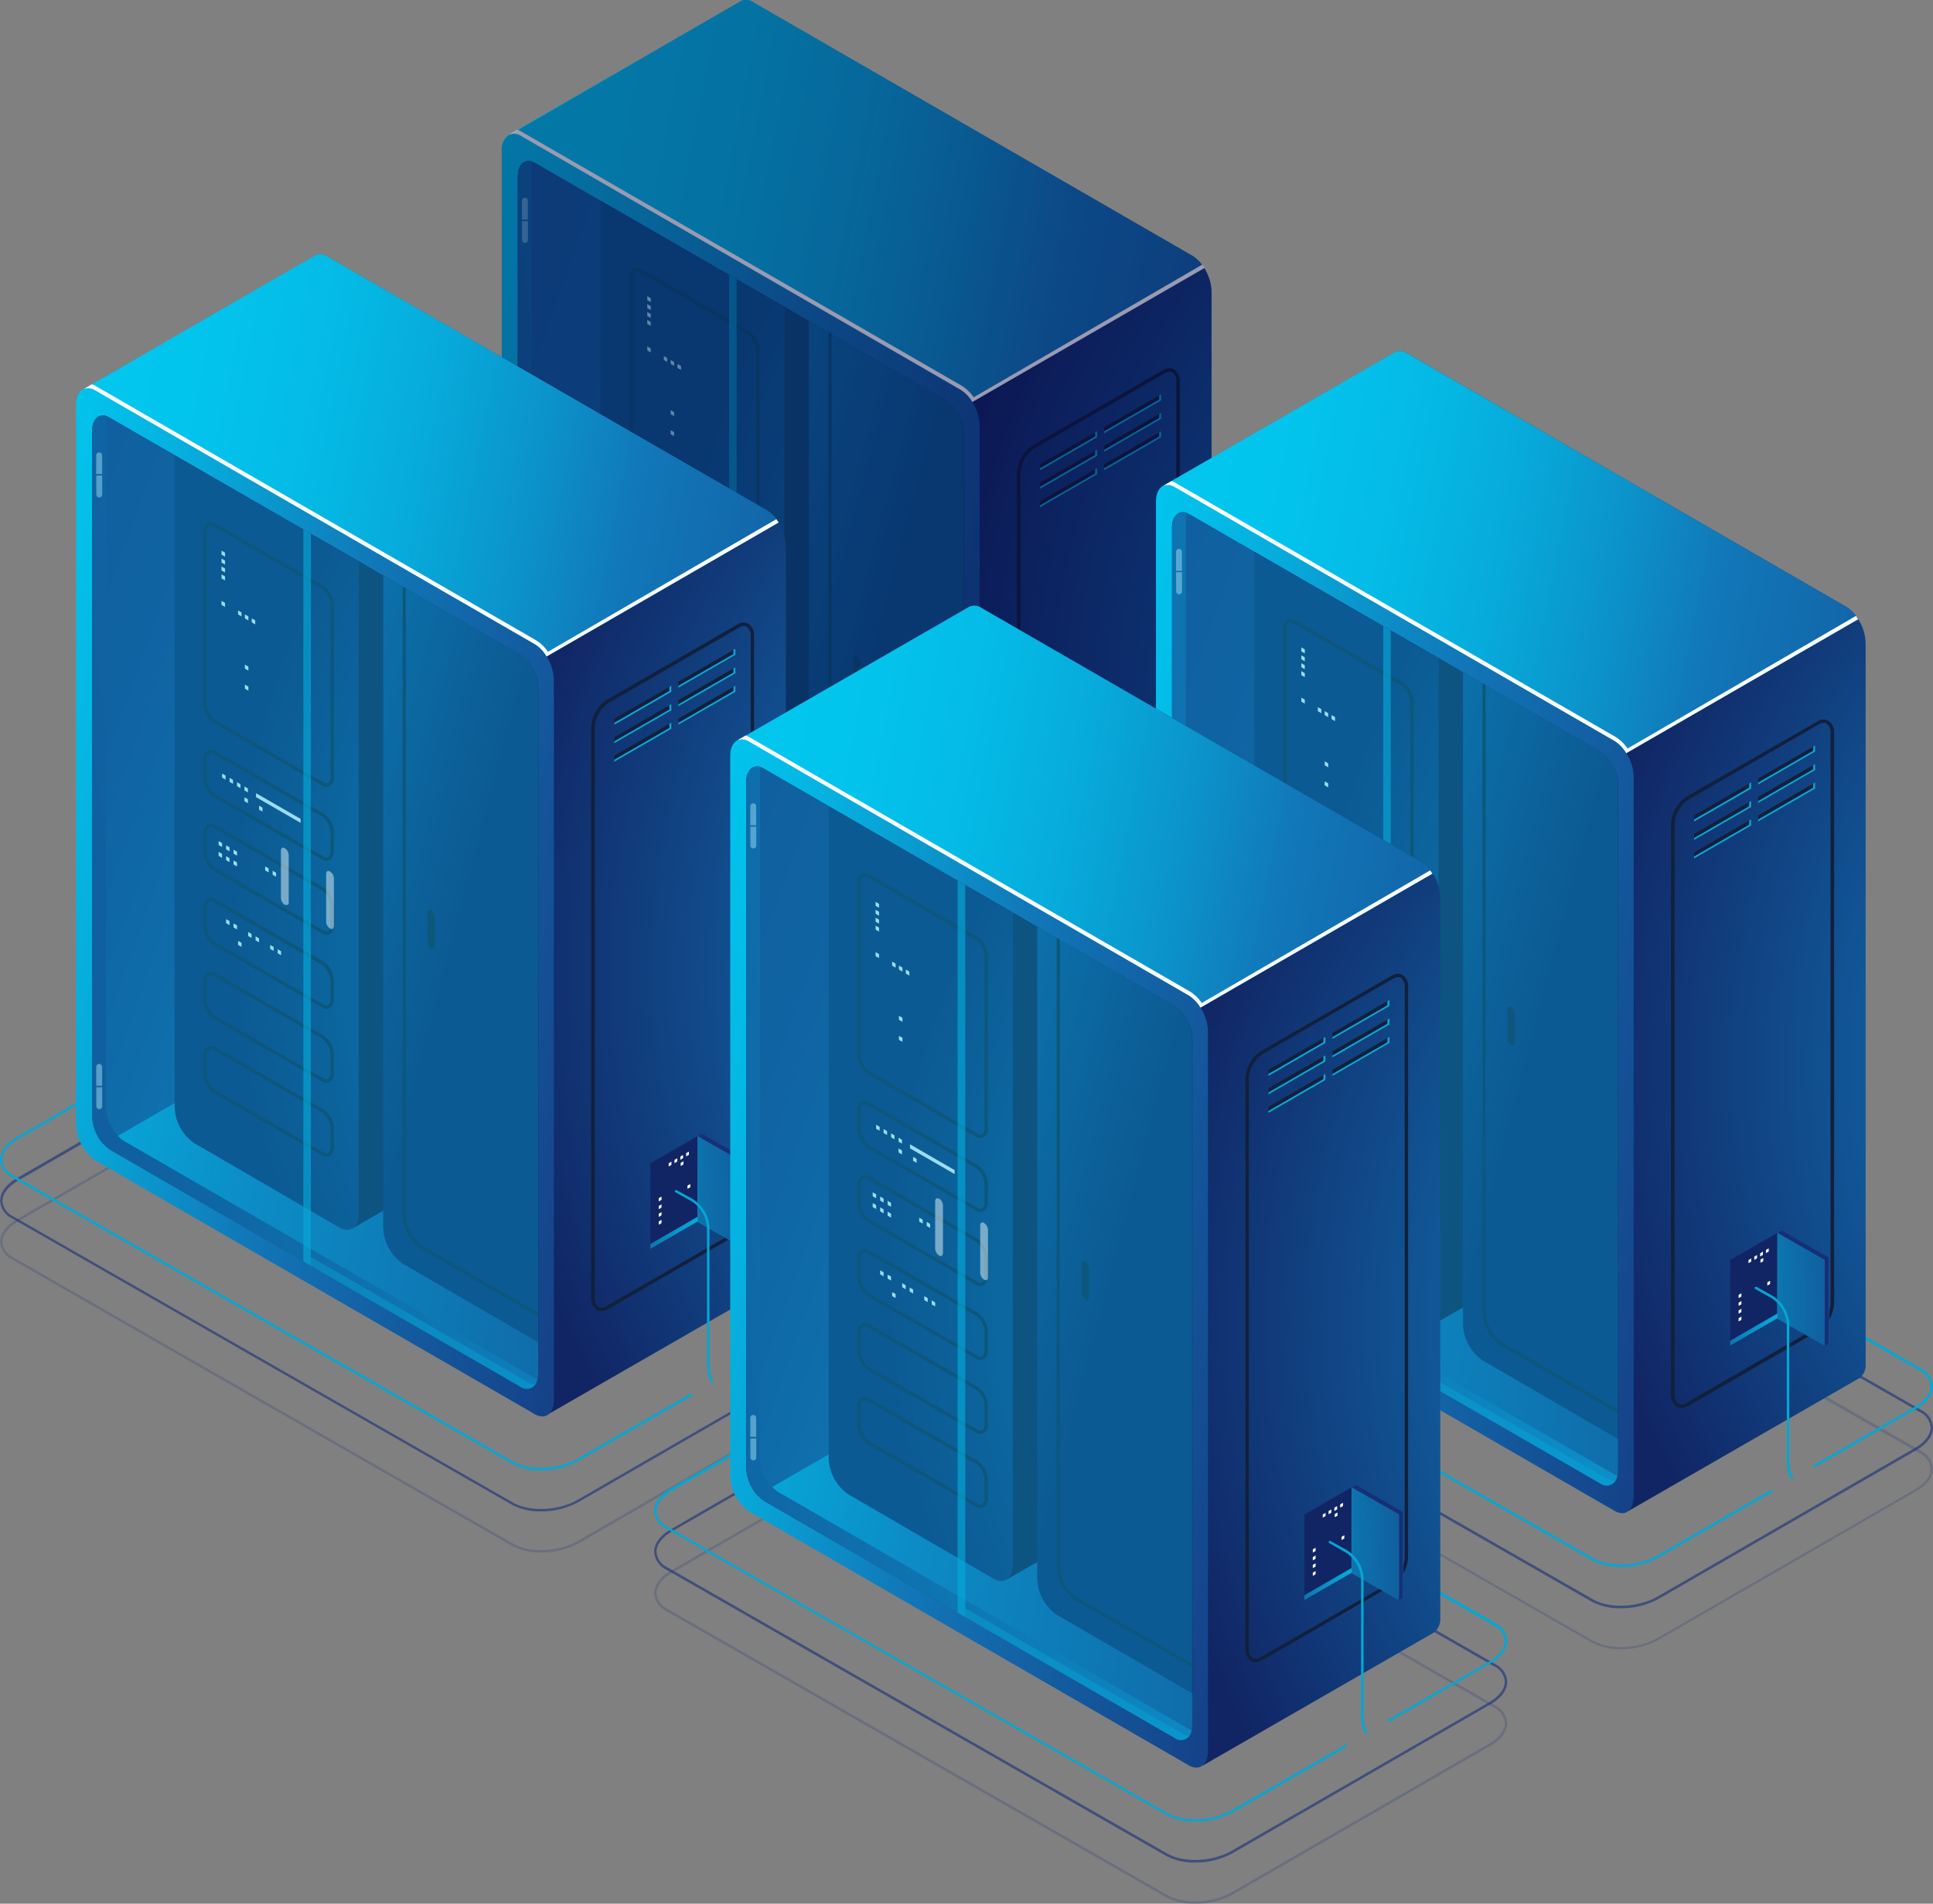 <?xml version="1.0" encoding="UTF-8"?>
<svg data-name="—ÎÓÈ_1" viewBox="0 0 326.86 321.97" xmlns="http://www.w3.org/2000/svg" xmlns:xlink="http://www.w3.org/1999/xlink">
<rect x="0" y="0" width="326.86" height="321.97" fill="#808080" stroke="none"/>
<defs>
<style>.cls-1,.cls-2{fill:#172f78;}.cls-1{opacity:0.2;}.cls-2{opacity:0.6;}.cls-3{fill:#03a7d3;}.cls-20,.cls-21,.cls-4{opacity:0.5;}.cls-5{fill:#380031;}.cls-6{fill:url(#c);}.cls-7{fill:url(#b);}.cls-8{fill:url(#d);}.cls-9{fill:url(#e);}.cls-10{fill:url(#aw);}.cls-11{fill:url(#f);}.cls-12{fill:url(#ak);}.cls-13,.cls-21{fill:#fff;}.cls-14{fill:url(#aj);}.cls-15{fill:#11203c;}.cls-16{fill:#121a46;}.cls-17{fill:url(#bd);}.cls-18{fill:url(#j);}.cls-19,.cls-22{fill:#07aadb;}.cls-19,.cls-28{opacity:0.4;}.cls-20{fill:#e6f4f6;}.cls-23{fill:#112564;}.cls-24{fill:url(#a);}.cls-25{fill:url(#u);}.cls-26{fill:url(#t);}.cls-27{fill:url(#s);}.cls-28{fill:#06033e;}.cls-29{fill:url(#bc);}.cls-30{fill:url(#ai);}.cls-31{fill:url(#av);}.cls-32{fill:url(#m);}.cls-33{fill:url(#au);}.cls-34{fill:url(#ae);}.cls-35{fill:url(#ah);}.cls-36{fill:url(#ag);}.cls-37{fill:url(#bb);}.cls-38{fill:url(#i);}.cls-39{fill:url(#r);}.cls-40{fill:url(#q);}.cls-41{fill:url(#p);}.cls-42{fill:url(#o);}.cls-43{fill:url(#ba);}.cls-44{fill:url(#af);}.cls-45{fill:url(#at);}.cls-46{fill:url(#l);}.cls-47{fill:url(#as);}.cls-48{fill:url(#ad);}.cls-49{fill:url(#ap);}.cls-50{fill:url(#ao);}.cls-51{fill:url(#az);}.cls-52{fill:url(#h);}.cls-53{fill:url(#n);}.cls-54{fill:url(#ab);}.cls-55{fill:url(#aa);}.cls-56{fill:url(#z);}.cls-57{fill:url(#ay);}.cls-58{fill:url(#an);}.cls-59{fill:url(#ar);}.cls-60{fill:url(#k);}.cls-61{fill:url(#aq);}.cls-62{fill:url(#ac);}.cls-63{fill:url(#am);}.cls-64{fill:url(#al);}.cls-65{fill:url(#ax);}.cls-66{fill:url(#g);}.cls-67{fill:url(#y);}.cls-68{fill:url(#x);}.cls-69{fill:url(#w);}.cls-70{fill:url(#v);}</style>
<radialGradient id="c" cx="518.19" cy="192.83" r="147.72" gradientUnits="userSpaceOnUse">
<stop stop-color="#01c8ef" offset="0"/>
<stop stop-color="#03bee9" offset=".09"/>
<stop stop-color="#08a5d7" offset=".24"/>
<stop stop-color="#107bbb" offset=".43"/>
<stop stop-color="#1177b8" offset=".45"/>
<stop stop-color="#112564" offset="1"/>
</radialGradient>
<linearGradient id="b" x1="284.77" x2="491.78" y1="108.83" y2="149.26" gradientUnits="userSpaceOnUse">
<stop stop-color="#01c8ef" offset="0"/>
<stop stop-color="#02c5ed" offset=".14"/>
<stop stop-color="#04bbe6" offset=".25"/>
<stop stop-color="#07abdb" offset=".34"/>
<stop stop-color="#0b94cb" offset=".43"/>
<stop stop-color="#1177b8" offset=".52"/>
<stop stop-color="#172f78" offset="1"/>
</linearGradient>
<linearGradient id="d" x1="289.82" x2="426.73" y1="124.52" y2="151.26" gradientTransform="matrix(.87 .5 0 1 35.21 -131.92)" gradientUnits="userSpaceOnUse">
<stop stop-color="#01c8ef" offset="0"/>
<stop stop-color="#03bee9" offset=".09"/>
<stop stop-color="#08a5d7" offset=".24"/>
<stop stop-color="#107bbb" offset=".43"/>
<stop stop-color="#1177b8" offset=".45"/>
<stop stop-color="#172f78" offset="1"/>
</linearGradient>
<linearGradient id="e" x1="378.86" x2="289" y1="187.01" y2="155.03" gradientUnits="userSpaceOnUse">
<stop stop-color="#01c8ef" offset="0"/>
<stop stop-color="#03bee9" offset=".02"/>
<stop stop-color="#08a5d7" offset=".05"/>
<stop stop-color="#107bbb" offset=".09"/>
<stop stop-color="#1177b8" offset=".1"/>
<stop stop-color="#135fa3" offset=".29"/>
<stop stop-color="#15458b" offset=".57"/>
<stop stop-color="#17357d" offset=".81"/>
<stop stop-color="#172f78" offset="1"/>
</linearGradient>
<linearGradient id="aw" x1="500.19" x2="299" y1="157.42" y2="187.91" xlink:href="#d"/>
<linearGradient id="f" x1="463.88" x2="342.06" y1="222.77" y2="162.87" gradientUnits="userSpaceOnUse">
<stop stop-color="#01c8ef" offset="0"/>
<stop stop-color="#03bee9" offset=".04"/>
<stop stop-color="#08a5d7" offset=".1"/>
<stop stop-color="#107bbb" offset=".18"/>
<stop stop-color="#1177b8" offset=".19"/>
<stop stop-color="#172f78" offset="1"/>
</linearGradient>
<linearGradient id="ak" x1="288.39" x2="494.97" y1="91.77" y2="132.12" xlink:href="#b"/>
<linearGradient id="aj" x1="301.63" x2="301.66" y1="94.92" y2="94.92" xlink:href="#b"/>
<radialGradient id="bd" cx="462.58" cy="186.23" r="135.04" xlink:href="#c"/>
<linearGradient id="j" x1="257.5" x2="363.73" y1="162.6" y2="190.62" xlink:href="#c"/>
<radialGradient id="a" cx="195.75" cy="164.45" r="23.93" gradientUnits="userSpaceOnUse">
<stop stop-color="#01c8ef" offset="0"/>
<stop stop-color="#03bae4" offset=".14"/>
<stop stop-color="#0895c8" offset=".4"/>
<stop stop-color="#115a9a" offset=".76"/>
<stop stop-color="#172f78" offset="1"/>
</radialGradient>
<radialGradient id="u" cx="399.41" cy="313.81" r="23.04" gradientTransform="matrix(.87 .5 0 1 -142.56 -345.76)" xlink:href="#a"/>
<radialGradient id="t" cx="651.78" cy="-1953.6" r="71.75" gradientTransform="matrix(.87 .5 0 1.18 -414.52 2116)" xlink:href="#a"/>
<radialGradient id="s" cx="391.92" cy="-1021.6" r="21.72" gradientTransform="translate(-215.79 1374.4) scale(1 1.18)" xlink:href="#a"/>
<radialGradient id="bc" cx="446.19" cy="235.87" r="147.72" xlink:href="#c"/>
<linearGradient id="ai" x1="212.78" x2="419.79" y1="151.87" y2="192.3" xlink:href="#b"/>
<linearGradient id="av" x1="206.69" x2="343.6" y1="209.12" y2="235.86" xlink:href="#d"/>
<linearGradient id="m" x1="306.86" x2="217" y1="230.04" y2="198.07" xlink:href="#e"/>
<linearGradient id="au" x1="428.2" x2="227.01" y1="200.46" y2="230.95" xlink:href="#d"/>
<linearGradient id="ae" x1="391.89" x2="270.07" y1="265.8" y2="205.91" xlink:href="#f"/>
<linearGradient id="ah" x1="216.39" x2="422.97" y1="134.81" y2="175.16" xlink:href="#b"/>
<linearGradient id="ag" x1="229.64" x2="229.66" y1="137.95" y2="137.96" xlink:href="#b"/>
<radialGradient id="bb" cx="390.59" cy="229.27" r="135.04" xlink:href="#c"/>
<linearGradient id="i" x1="185.51" x2="291.74" y1="205.64" y2="233.65" xlink:href="#c"/>
<radialGradient id="r" cx="123.76" cy="207.49" r="23.93" xlink:href="#a"/>
<radialGradient id="q" cx="316.28" cy="398.41" r="23.04" gradientTransform="matrix(.87 .5 0 1 -142.56 -345.76)" xlink:href="#a"/>
<radialGradient id="p" cx="568.65" cy="-1882" r="71.75" gradientTransform="matrix(.87 .5 0 1.18 -414.52 2116)" xlink:href="#a"/>
<radialGradient id="o" cx="319.93" cy="-985.21" r="21.72" gradientTransform="translate(-215.79 1374.4) scale(1 1.18)" xlink:href="#a"/>
<radialGradient id="ba" cx="628.78" cy="252.23" r="147.72" xlink:href="#c"/>
<linearGradient id="af" x1="395.37" x2="602.38" y1="168.23" y2="208.66" xlink:href="#b"/>
<linearGradient id="at" x1="417.53" x2="554.44" y1="120.06" y2="146.8" xlink:href="#d"/>
<linearGradient id="l" x1="489.45" x2="399.59" y1="246.4" y2="214.43" xlink:href="#e"/>
<linearGradient id="as" x1="610.79" x2="409.6" y1="216.82" y2="247.31" xlink:href="#d"/>
<linearGradient id="ad" x1="574.48" x2="452.66" y1="282.16" y2="222.27" xlink:href="#f"/>
<linearGradient id="ap" x1="398.98" x2="605.56" y1="151.17" y2="191.52" xlink:href="#b"/>
<linearGradient id="ao" x1="412.23" x2="412.25" y1="154.31" y2="154.32" xlink:href="#b"/>
<radialGradient id="az" cx="573.18" cy="245.63" r="135.04" xlink:href="#c"/>
<linearGradient id="h" x1="368.1" x2="474.33" y1="222" y2="250.01" xlink:href="#c"/>
<radialGradient id="n" cx="306.35" cy="223.85" r="23.93" xlink:href="#a"/>
<radialGradient id="ab" cx="527.12" cy="309.35" r="23.04" gradientTransform="matrix(.87 .5 0 1 -142.56 -345.76)" xlink:href="#a"/>
<radialGradient id="aa" cx="779.49" cy="-1957.4" r="71.75" gradientTransform="matrix(.87 .5 0 1.18 -414.52 2116)" xlink:href="#a"/>
<radialGradient id="z" cx="502.52" cy="-971.37" r="21.72" gradientTransform="translate(-215.79 1374.4) scale(1 1.18)" xlink:href="#a"/>
<radialGradient id="ay" cx="556.79" cy="295.27" r="147.72" xlink:href="#c"/>
<linearGradient id="an" x1="323.38" x2="530.39" y1="211.26" y2="251.69" xlink:href="#b"/>
<linearGradient id="ar" x1="334.4" x2="471.31" y1="204.66" y2="231.4" xlink:href="#d"/>
<linearGradient id="k" x1="417.46" x2="327.6" y1="289.44" y2="257.47" xlink:href="#e"/>
<linearGradient id="aq" x1="538.79" x2="337.61" y1="259.85" y2="290.35" xlink:href="#d"/>
<linearGradient id="ac" x1="502.48" x2="380.67" y1="325.2" y2="265.31" xlink:href="#f"/>
<linearGradient id="am" x1="326.99" x2="533.57" y1="194.21" y2="234.55" xlink:href="#b"/>
<linearGradient id="al" x1="340.23" x2="340.26" y1="197.35" y2="197.36" xlink:href="#b"/>
<radialGradient id="ax" cx="501.19" cy="288.67" r="135.04" xlink:href="#c"/>
<linearGradient id="g" x1="296.11" x2="402.33" y1="265.04" y2="293.05" xlink:href="#c"/>
<radialGradient id="y" cx="234.36" cy="266.89" r="23.93" xlink:href="#a"/>
<radialGradient id="x" cx="443.99" cy="393.96" r="23.04" gradientTransform="matrix(.87 .5 0 1 -142.56 -345.76)" xlink:href="#a"/>
<radialGradient id="w" cx="696.36" cy="-1885.8" r="71.75" gradientTransform="matrix(.87 .5 0 1.18 -414.52 2116)" xlink:href="#a"/>
<radialGradient id="v" cx="430.53" cy="-934.94" r="21.72" gradientTransform="translate(-215.79 1374.4) scale(1 1.18)" xlink:href="#a"/>
</defs>
<title>illu45</title>
<path class="cls-1" transform="translate(-215.79 -71.99)" d="M379.27,291.53a10.06,10.06,0,0,1-4.93-1.14L289.81,242a3.51,3.51,0,0,1-2-3c0-1.39,1-2.78,2.83-3.81l43.56-25.15c3.34-1.93,8.42-2.14,11.32-.47L430,258a3.52,3.52,0,0,1,2,3c0,1.39-1,2.78-2.83,3.81l-43.55,25.15A13.1,13.1,0,0,1,379.27,291.53Zm-38.71-82.67a12.64,12.64,0,0,0-6.19,1.55l-43.56,25.14c-1.66,1-2.61,2.22-2.61,3.46a3.1,3.1,0,0,0,1.82,2.6L374.55,290c2.79,1.61,7.68,1.4,10.91-.46L429,264.42c1.66-1,2.61-2.22,2.61-3.45a3.13,3.13,0,0,0-1.81-2.61l-84.54-48.42A9.71,9.71,0,0,0,340.56,208.86Z"/>
<path class="cls-2" transform="translate(-215.79 -71.99)" d="m379.27 284.57a10.06 10.06 0 0 1-4.93-1.13l-84.53-48.44a3.51 3.51 0 0 1-2-3c0-1.38 1-2.77 2.83-3.81l43.56-25.15c3.34-1.93 8.42-2.13 11.32-0.46l84.48 48.47a3.52 3.52 0 0 1 2 3c0 1.38-1 2.77-2.83 3.81l-43.5 25.14a13.2 13.2 0 0 1-6.4 1.57zm-38.71-82.66a12.74 12.74 0 0 0-6.19 1.54l-43.56 25.15c-1.66 1-2.61 2.22-2.61 3.45a3.11 3.11 0 0 0 1.82 2.61l84.53 48.42c2.79 1.61 7.68 1.4 10.91-0.46l43.54-25.15c1.66-1 2.61-2.22 2.61-3.45a3.12 3.12 0 0 0-1.81-2.61l-84.52-48.41a9.6 9.6 0 0 0-4.72-1.09z"/>
<path class="cls-3" transform="translate(-215.79 -71.99)" d="M379.27,277.62a10.06,10.06,0,0,1-4.93-1.13l-84.53-48.42a3.52,3.52,0,0,1-2-3c0-1.39,1-2.77,2.83-3.81l43.56-25.15c3.34-1.93,8.42-2.14,11.32-.46L430,244.1a3.51,3.51,0,0,1,2,3c0,1.38-1,2.77-2.83,3.81l-17.05,9.84a.2.2,0,0,1-.28-.07.21.21,0,0,1,.07-.29L429,250.52c1.66-1,2.61-2.22,2.61-3.45a3.11,3.11,0,0,0-1.81-2.61L345.28,196c-2.78-1.61-7.68-1.41-10.91.46l-43.56,25.15c-1.66,1-2.61,2.22-2.61,3.45a3.12,3.12,0,0,0,1.82,2.61l84.53,48.41c2.79,1.62,7.68,1.41,10.91-.46l19.11-11a.21.21,0,0,1,.21.36l-19.11,11A13.1,13.1,0,0,1,379.27,277.62Z"/>
<g class="cls-4">
<path class="cls-5" transform="translate(-215.79 -71.99)" d="m390 115.61s0 0 0 0z"/>
</g>
<path class="cls-6" transform="translate(-215.79 -71.99)" d="m417.46 115.28-74.3-42.9a2.07 2.07 0 0 0-2.14-0.16l-39.39 22.7 38.29 84.08v17.41a7.76 7.76 0 0 0 3.24 6.19l10.18 5.88 27.18 59.67 39-22.44 0.09-0.05a2.91 2.91 0 0 0 1.06-2.57v-121.62a7.75 7.75 0 0 0-3.21-6.19z"/>
<path class="cls-7" transform="translate(-215.79 -71.99)" d="m417.46 115.28-74.3-42.9a2.07 2.07 0 0 0-2.14-0.16l-39.39 22.7 32.6 71.59 85.21-49.19a6.06 6.06 0 0 0-1.98-2.04z"/>
<path class="cls-8" transform="translate(-215.79 -71.99)" d="m378.2 268.12-74.3-42.9a7.75 7.75 0 0 1-3.24-6.19v-121.59c0-2.38 1.45-3.48 3.24-2.45l74.3 42.9a7.77 7.77 0 0 1 3.25 6.19v121.59c0 2.39-1.45 3.49-3.25 2.45z"/>
<path class="cls-9" transform="translate(-215.79 -71.99)" d="M349.28,124.38,306.36,99.6c-1.67-1-3,.06-3,2.29V217.63a7.71,7.71,0,0,0,1.91,4.85l44-25.43Z"/>
<path class="cls-10" transform="translate(-215.79 -71.99)" d="M378.1,261.91l-69.4-40.06a7.27,7.27,0,0,1-3-5.79V100.32a4.92,4.92,0,0,1,.1-1c-1.39-.44-2.45.58-2.45,2.55V217.63a7.24,7.24,0,0,0,3,5.78l69.39,40.07a1.82,1.82,0,0,0,2.92-1.31A2.6,2.6,0,0,1,378.1,261.91Z"/>
<path class="cls-11" transform="translate(-215.79 -71.99)" d="m375.75 139.66-34.7-20v78.22a7.27 7.27 0 0 0 3 5.79l34.7 20v-78.22a7.27 7.27 0 0 0-3-5.79z"/>
<path class="cls-12" transform="translate(-215.79 -71.99)" d="m303.9 95 74.3 42.9a6 6 0 0 1 2 2.08l39.24-22.65a6.06 6.06 0 0 0-2-2l-74.3-42.9a2.07 2.07 0 0 0-2.14-0.16l-39.09 22.49a2.12 2.12 0 0 1 1.99 0.24z"/>
<path class="cls-13" transform="translate(-215.79 -71.99)" d="M380.43,139.19a6.64,6.64,0,0,0-2.23-2.08L303.9,94.22a2.58,2.58,0,0,0-.59-.27l-1.4.81a2.12,2.12,0,0,1,2,.23l74.3,42.9a6,6,0,0,1,2,2.08l39.24-22.65a5.58,5.58,0,0,0-.39-.56Z"/>
<path class="cls-14" transform="translate(-215.79 -71.99)" d="m301.65 94.91z"/>
<path class="cls-14" transform="translate(-215.79 -71.99)" d="m301.65 94.91z"/>
<path class="cls-15" transform="translate(-215.79 -71.99)" d="M389.49,250.71a1.5,1.5,0,0,1-.75-.2,2.37,2.37,0,0,1-1-2.15V152.15a5.94,5.94,0,0,1,2.5-4.74l22.22-12.83a1.77,1.77,0,0,1,1.83-.13,2.37,2.37,0,0,1,1,2.15v96.21a5.94,5.94,0,0,1-2.5,4.74l-22.22,12.84A2.22,2.22,0,0,1,389.49,250.71Zm24.09-115.89a1.54,1.54,0,0,0-.79.25L390.57,147.9a5.3,5.3,0,0,0-2.22,4.25v96.21A1.86,1.86,0,0,0,389,250a1.25,1.25,0,0,0,1.26-.13l22.22-12.83a5.33,5.33,0,0,0,2.22-4.25V136.6a1.86,1.86,0,0,0-.67-1.66A.94.94,0,0,0,413.58,134.82Z"/>
<polygon class="cls-16" points="131.56 164.73 137.24 161.49 137.24 54.57 132.65 51.9"/>
<path class="cls-17" transform="translate(-215.79 -71.99)" d="M317.3,105.92V216a7.78,7.78,0,0,0,3.24,6.2l24.66,14.33c1.79,1,3.24-.06,3.24-2.45V123.9Z"/>
<path class="cls-18" transform="translate(-215.79 -71.99)" d="m375.75 139.66-23.18-13.38v110.15a7.79 7.79 0 0 0 3.25 6.2l23 13.35v-110.53a7.27 7.27 0 0 0-3.07-5.79z"/>
<path class="cls-15" transform="translate(-215.79 -71.99)" d="M378.78,251l-19.62-11.33a6.62,6.62,0,0,1-2.76-5.28V128.49l-.52-.3V234.36a7.22,7.22,0,0,0,3,5.74l19.89,11.48Z"/>
<path class="cls-15" transform="translate(-215.79 -71.99)" d="M343,162a1.65,1.65,0,0,1-.78-.23l-18.3-10.57a4.09,4.09,0,0,1-1.75-3.31v-29a1.72,1.72,0,0,1,.7-1.55,1.29,1.29,0,0,1,1.33.09L342.49,128a4.09,4.09,0,0,1,1.75,3.31v29a1.69,1.69,0,0,1-.7,1.54A1.09,1.09,0,0,1,343,162Zm-.49-.72a.76.76,0,0,0,.76.08,1.15,1.15,0,0,0,.42-1v-29a3.58,3.58,0,0,0-1.47-2.82L323.9,118a.78.78,0,0,0-.77-.08,1.17,1.17,0,0,0-.41,1v29a3.6,3.6,0,0,0,1.46,2.82Z"/>
<path class="cls-15" transform="translate(-215.79 -71.99)" d="M343,174.55a1.65,1.65,0,0,1-.78-.23l-18.3-10.57a4.11,4.11,0,0,1-1.75-3.31v-3a1.7,1.7,0,0,1,.7-1.54,1.31,1.31,0,0,1,1.33.08l18.31,10.57a4.11,4.11,0,0,1,1.75,3.31v3a1.71,1.71,0,0,1-.7,1.54A1.09,1.09,0,0,1,343,174.55Zm-.49-.73a.76.76,0,0,0,.76.09,1.16,1.16,0,0,0,.42-1v-3a3.58,3.58,0,0,0-1.47-2.82l-18.3-10.57a.78.78,0,0,0-.77-.08,1.17,1.17,0,0,0-.41,1.05v3a3.57,3.57,0,0,0,1.46,2.81Z"/>
<path class="cls-15" transform="translate(-215.79 -71.99)" d="M343,187.06a1.54,1.54,0,0,1-.78-.23l-18.3-10.57a4.09,4.09,0,0,1-1.75-3.31v-3a1.72,1.72,0,0,1,.7-1.55,1.29,1.29,0,0,1,1.33.09l18.31,10.57a4.09,4.09,0,0,1,1.75,3.31v3a1.72,1.72,0,0,1-.7,1.55A1.19,1.19,0,0,1,343,187.06Zm-.49-.72a.74.74,0,0,0,.76.08,1.18,1.18,0,0,0,.42-1v-3a3.58,3.58,0,0,0-1.47-2.82L323.9,169a.81.81,0,0,0-.77-.09,1.2,1.2,0,0,0-.41,1.06v3a3.6,3.6,0,0,0,1.46,2.82Z"/>
<path class="cls-15" transform="translate(-215.79 -71.99)" d="M343,199.58a1.65,1.65,0,0,1-.78-.23l-18.3-10.57a4.11,4.11,0,0,1-1.75-3.31v-3a1.7,1.7,0,0,1,.7-1.54,1.31,1.31,0,0,1,1.33.08l18.31,10.57a4.11,4.11,0,0,1,1.75,3.31v3a1.7,1.7,0,0,1-.7,1.54A1.09,1.09,0,0,1,343,199.58Zm-.49-.72a.79.79,0,0,0,.76.08,1.15,1.15,0,0,0,.42-1.05v-3a3.58,3.58,0,0,0-1.47-2.82l-18.3-10.56a.78.78,0,0,0-.77-.09,1.18,1.18,0,0,0-.41,1.05v3a3.6,3.6,0,0,0,1.46,2.82Z"/>
<path class="cls-15" transform="translate(-215.79 -71.99)" d="M343,212.09a1.54,1.54,0,0,1-.78-.23l-18.3-10.57a4.09,4.09,0,0,1-1.75-3.31v-3a1.72,1.72,0,0,1,.7-1.55,1.29,1.29,0,0,1,1.33.09l18.31,10.57a4.09,4.09,0,0,1,1.75,3.31v3a1.72,1.72,0,0,1-.7,1.55A1.08,1.08,0,0,1,343,212.09Zm-.49-.72a.76.76,0,0,0,.76.08,1.15,1.15,0,0,0,.42-1v-3a3.58,3.58,0,0,0-1.47-2.82L323.9,194a.78.78,0,0,0-.77-.08,1.21,1.21,0,0,0-.41,1v3a3.6,3.6,0,0,0,1.46,2.82Z"/>
<path class="cls-15" transform="translate(-215.79 -71.99)" d="M343,224.61a1.65,1.65,0,0,1-.78-.23l-18.3-10.57a4.11,4.11,0,0,1-1.75-3.31v-3a1.71,1.71,0,0,1,.7-1.54,1.29,1.29,0,0,1,1.33.09l18.31,10.56a4.11,4.11,0,0,1,1.75,3.32v3a1.69,1.69,0,0,1-.7,1.54A1.09,1.09,0,0,1,343,224.61Zm-.49-.72a.76.76,0,0,0,.76.08,1.15,1.15,0,0,0,.42-1.05v-3a3.55,3.55,0,0,0-1.47-2.82l-18.3-10.57a.81.81,0,0,0-.77-.09,1.18,1.18,0,0,0-.41,1.05v3a3.6,3.6,0,0,0,1.46,2.82Z"/>
<path class="cls-15" transform="translate(-215.79 -71.99)" d="m360.74 189.36-0.09-0.05a1.38 1.38 0 0 1-0.57-1.09v-4.86c0-0.42 0.26-0.61 0.57-0.43h0.09a1.37 1.37 0 0 1 0.57 1.08v4.87c0 0.47-0.26 0.66-0.57 0.48z"/>
<path class="cls-19" transform="translate(-215.79 -71.99)" d="m378.78 261.19v-115.74a7.27 7.27 0 0 0-3-5.79l-36.69-21.16v123.81l36.66 21.17c1.67 0.96 3.03-0.06 3.03-2.29z"/>
<path class="cls-19" transform="translate(-215.79 -71.99)" d="m377 262.71-36.66-21.17v-122.32l-1.26-0.72v123.81l36.66 21.17a1.75 1.75 0 0 0 2.56-0.42 2.28 2.28 0 0 1-1.3-0.35z"/>
<path class="cls-20" transform="translate(-215.79 -71.99)" d="M343.63,186l-.09,0a1.47,1.47,0,0,1-.61-1.17v-7.95c0-.45.27-.66.61-.46l.09.05a1.48,1.48,0,0,1,.62,1.17v8C344.25,186,344,186.2,343.63,186Z"/>
<path class="cls-21" transform="translate(-215.79 -71.99)" d="M305.05,109.13h-1v-3.21a.5.5,0,0,1,.5-.5h0a.49.49,0,0,1,.49.5Z"/>
<path class="cls-21" transform="translate(-215.79 -71.99)" d="M304.06,109.37h1v3.22a.49.49,0,0,1-.49.49h0a.5.5,0,0,1-.5-.49Z"/>
<path class="cls-21" transform="translate(-215.79 -71.99)" d="M305.05,212.6h-1v-3.22a.5.5,0,0,1,.5-.49h0a.49.49,0,0,1,.49.49Z"/>
<path class="cls-21" transform="translate(-215.79 -71.99)" d="M304.06,212.84h1v3.21a.49.49,0,0,1-.49.5h0a.5.5,0,0,1-.5-.5Z"/>
<polygon class="cls-15" points="185.51 73.97 175.86 79.54 175.86 78.51 185.51 72.94"/>
<polygon class="cls-15" points="196.34 67.72 186.69 73.29 186.69 72.26 196.34 66.69"/>
<polygon class="cls-22" points="185.18 73.13 185.18 73.83 175.86 79.21 175.86 79.54 185.51 73.97 185.51 72.94"/>
<polygon class="cls-22" points="196.01 66.88 196.01 67.58 186.69 72.96 186.69 73.29 196.34 67.72 196.34 66.69"/>
<polygon class="cls-15" points="185.51 77.09 175.86 82.67 175.86 81.64 185.51 76.07"/>
<polygon class="cls-15" points="196.34 70.84 186.69 76.42 186.69 75.39 196.34 69.81"/>
<polygon class="cls-22" points="185.18 76.26 185.18 76.96 175.86 82.34 175.86 82.67 185.51 77.09 185.51 76.07"/>
<polygon class="cls-22" points="196.01 70.01 196.01 70.71 186.69 76.09 186.69 76.42 196.34 70.84 196.34 69.81"/>
<polygon class="cls-15" points="185.51 80.22 175.86 85.79 175.86 84.77 185.51 79.19"/>
<polygon class="cls-15" points="196.34 73.97 186.69 79.54 186.69 78.51 196.34 72.94"/>
<polygon class="cls-22" points="185.18 79.39 185.18 80.09 175.86 85.47 175.86 85.79 185.51 80.22 185.51 79.19"/>
<polygon class="cls-22" points="196.01 73.13 196.01 73.83 186.69 79.21 186.69 79.54 196.34 73.97 196.34 72.94"/>
<polygon class="cls-13" points="110.04 51.11 109.45 50.77 109.45 50.09 110.04 50.43"/>
<polygon class="cls-13" points="110.04 52.45 109.45 52.11 109.45 51.43 110.04 51.77"/>
<polygon class="cls-13" points="110.04 53.79 109.45 53.45 109.45 52.77 110.04 53.11"/>
<polygon class="cls-13" points="110.04 55.13 109.45 54.79 109.45 54.11 110.04 54.45"/>
<polygon class="cls-13" points="110.04 59.61 109.45 59.27 109.45 58.59 110.04 58.93"/>
<polygon class="cls-13" points="112.83 61.22 112.25 60.88 112.25 60.21 112.83 60.55"/>
<polygon class="cls-13" points="113.99 61.89 113.41 61.55 113.41 60.88 113.99 61.22"/>
<polygon class="cls-13" points="113.99 70.38 113.41 70.05 113.41 69.37 113.99 69.71"/>
<polygon class="cls-13" points="113.99 73.77 113.41 73.43 113.41 72.75 113.99 73.09"/>
<polygon class="cls-13" points="115.15 62.56 114.57 62.22 114.57 61.55 115.15 61.89"/>
<polygon class="cls-13" points="110.13 88.81 109.55 88.47 109.55 87.8 110.13 88.14"/>
<polygon class="cls-13" points="111.39 89.54 110.81 89.2 110.81 88.53 111.39 88.86"/>
<polygon class="cls-13" points="112.65 90.27 112.07 89.93 112.07 89.26 112.65 89.59"/>
<polygon class="cls-13" points="113.92 90.99 113.33 90.66 113.33 89.98 113.92 90.32"/>
<polygon class="cls-13" points="113.92 92.81 113.33 92.47 113.33 91.8 113.92 92.14"/>
<polygon class="cls-13" points="116.38 94.23 115.8 93.9 115.8 93.22 116.38 93.56"/>
<polygon class="cls-13" points="122.82 96.13 115.28 91.78 115.28 91.11 122.82 95.46"/>
<polygon class="cls-13" points="109.54 100.22 108.96 99.88 108.96 99.21 109.54 99.55"/>
<polygon class="cls-13" points="110.81 100.95 110.22 100.61 110.22 99.94 110.81 100.28"/>
<polygon class="cls-13" points="112.07 101.68 111.48 101.34 111.48 100.67 112.07 101"/>
<polygon class="cls-13" points="109.54 102.05 108.96 101.71 108.96 101.04 109.54 101.37"/>
<polygon class="cls-13" points="110.81 102.78 110.22 102.44 110.22 101.77 110.81 102.1"/>
<polygon class="cls-13" points="112.07 103.5 111.48 103.17 111.48 102.5 112.07 102.83"/>
<polygon class="cls-13" points="110.81 113.42 110.22 113.09 110.22 112.41 110.81 112.75"/>
<polygon class="cls-13" points="112.07 114.15 111.48 113.81 111.48 113.14 112.07 113.48"/>
<polygon class="cls-13" points="114.54 115.61 113.95 115.27 113.95 114.6 114.54 114.93"/>
<polygon class="cls-13" points="115.8 116.33 115.22 116 115.22 115.33 115.8 115.66"/>
<polygon class="cls-13" points="118.27 117.79 117.68 117.45 117.68 116.78 118.27 117.12"/>
<polygon class="cls-13" points="112.84 117.11 112.25 116.77 112.25 116.1 112.84 116.43"/>
<polygon class="cls-13" points="119.53 118.52 118.94 118.18 118.94 117.51 119.53 117.85"/>
<polygon class="cls-13" points="117.41 104.51 116.83 104.18 116.83 103.5 117.41 103.84"/>
<polygon class="cls-13" points="118.67 105.24 118.09 104.91 118.09 104.23 118.67 104.57"/>
<path class="cls-19" transform="translate(-215.79 -71.99)" d="m340.35 119.22-34-19.62c-1.67-1-3 0.06-3 2.29v115.74a7.24 7.24 0 0 0 3 5.78l34 19.63z"/>
<path class="cls-20" transform="translate(-215.79 -71.99)" d="M336,181.91l-.09,0a1.45,1.45,0,0,1-.61-1.17v-7.94c0-.45.27-.66.61-.47l.09.06a1.45,1.45,0,0,1,.61,1.17v7.94C336.63,181.9,336.36,182.11,336,181.91Z"/>
<polygon class="cls-23" points="190.66 163.16 181.96 168.18 181.96 153.72 190.66 148.69"/>
<polygon class="cls-24" points="189.93 149.12 189.93 162.76 181.96 167.36 181.96 168.18 190.66 163.16 190.66 148.69"/>
<polygon class="cls-25" points="198.66 167.81 190.66 163.24 190.66 148.69 198.66 153.27"/>
<polygon class="cls-26" points="197.96 168.23 189.96 163.66 189.96 149.11 197.96 153.69"/>
<polygon class="cls-27" points="197.96 168.23 198.66 167.81 198.66 153.27 190.66 148.69 189.96 149.11 197.96 153.69"/>
<polygon class="cls-13" points="185.53 153.97 185.06 154.25 185.06 153.7 185.53 153.43"/>
<polygon class="cls-13" points="186.51 153.41 186.04 153.68 186.04 153.14 186.51 152.86"/>
<polygon class="cls-13" points="187.5 152.84 187.03 153.11 187.03 152.57 187.5 152.3"/>
<polygon class="cls-13" points="187.56 153.9 187.09 154.18 187.09 153.63 187.56 153.36"/>
<polygon class="cls-13" points="183.86 159.88 183.39 160.15 183.39 159.61 183.86 159.34"/>
<polygon class="cls-13" points="188.72 157.76 188.25 158.03 188.25 157.49 188.72 157.22"/>
<polygon class="cls-13" points="183.86 161.19 183.39 161.46 183.39 160.92 183.86 160.65"/>
<polygon class="cls-13" points="183.86 162.51 183.39 162.78 183.39 162.24 183.86 161.96"/>
<polygon class="cls-13" points="183.86 163.82 183.39 164.09 183.39 163.55 183.86 163.28"/>
<polygon class="cls-13" points="188.48 152.27 188.01 152.54 188.01 152 188.48 151.73"/>
<path class="cls-28" transform="translate(-215.79 -71.99)" d="M419.43,117.32h0l-.08-.11-.23-.33-.08-.12h0l-.19-.24-.24-.28c-.11-.12-.23-.23-.35-.34l-.21-.2a3.42,3.42,0,0,0-.6-.42l-74.3-42.9a2.07,2.07,0,0,0-2.14-.16h0L303.31,94h0l-.31.18-1.09.63h0l-.28.16h0a3,3,0,0,0-1,2.51V219a7.75,7.75,0,0,0,3.24,6.19l74.3,42.9a2,2,0,0,0,2.31,0h0l39-22.44,0,0,.09-.05h0a2.91,2.91,0,0,0,1.06-2.57V121.47A8.19,8.19,0,0,0,419.43,117.32Z"/>
<path class="cls-3" transform="translate(-215.79 -71.99)" d="M408.19,262.78a.2.2,0,0,1-.18-.11,6,6,0,0,1-.68-2.75v-23.1A5.51,5.51,0,0,0,404.5,232l-2.5-1.39a.2.2,0,0,1-.08-.28.2.2,0,0,1,.28-.08l2.5,1.39a5.93,5.93,0,0,1,3.05,5.18v23.1a5.57,5.57,0,0,0,.63,2.56.21.21,0,0,1-.09.28Z"/>
<path class="cls-1" transform="translate(-215.79 -71.99)" d="M307.28,334.56a10.06,10.06,0,0,1-4.93-1.13L217.82,285a3.51,3.51,0,0,1-2-3c0-1.38,1-2.77,2.82-3.81l43.56-25.15c3.35-1.92,8.43-2.13,11.33-.46L358,301a3.52,3.52,0,0,1,2,3c0,1.38-1,2.77-2.83,3.81L313.67,333A13.16,13.16,0,0,1,307.28,334.56ZM268.57,251.9a12.74,12.74,0,0,0-6.19,1.54l-43.56,25.15c-1.66,1-2.62,2.22-2.62,3.45a3.13,3.13,0,0,0,1.82,2.61l84.54,48.42c2.78,1.61,7.68,1.4,10.91-.46L357,307.46c1.66-1,2.61-2.22,2.61-3.45a3.11,3.11,0,0,0-1.82-2.61L273.29,253A9.6,9.6,0,0,0,268.57,251.9Z"/>
<path class="cls-2" transform="translate(-215.79 -71.99)" d="m307.28 327.61a10.06 10.06 0 0 1-4.93-1.13l-84.53-48.42a3.52 3.52 0 0 1-2-3c0-1.39 1-2.77 2.82-3.81l43.56-25.15c3.35-1.93 8.43-2.14 11.33-0.46l84.47 48.45a3.51 3.51 0 0 1 2 3c0 1.38-1 2.77-2.83 3.81l-43.5 25.1a13.16 13.16 0 0 1-6.39 1.61zm-38.71-82.61a12.74 12.74 0 0 0-6.19 1.54l-43.56 25.15c-1.66 1-2.62 2.22-2.62 3.45a3.14 3.14 0 0 0 1.8 2.56l84.54 48.42c2.78 1.61 7.68 1.4 10.91-0.46l43.55-25.15c1.66-1 2.61-2.22 2.61-3.45a3.11 3.11 0 0 0-1.82-2.61l-84.5-48.45a9.6 9.6 0 0 0-4.72-1z"/>
<path class="cls-3" transform="translate(-215.79 -71.99)" d="M307.28,320.66a10.06,10.06,0,0,1-4.93-1.14l-84.53-48.41a3.52,3.52,0,0,1-2-3c0-1.39,1-2.78,2.82-3.81l43.56-25.15c3.35-1.93,8.43-2.14,11.33-.46L358,287.13a3.52,3.52,0,0,1,2,3c0,1.39-1,2.78-2.83,3.81l-17.05,9.85a.21.21,0,1,1-.21-.36L357,293.55c1.66-1,2.61-2.22,2.61-3.45a3.12,3.12,0,0,0-1.82-2.61l-84.53-48.41c-2.79-1.61-7.68-1.41-10.91.46l-43.56,25.15c-1.66,1-2.62,2.21-2.62,3.45a3.12,3.12,0,0,0,1.82,2.6l84.54,48.42c2.78,1.62,7.68,1.41,10.91-.46l19.11-11a.2.2,0,0,1,.28.07.22.22,0,0,1-.07.29l-19.12,11A13.06,13.06,0,0,1,307.28,320.66Z"/>
<g class="cls-4">
<path class="cls-5" transform="translate(-215.79 -71.99)" d="m318 158.65z"/>
</g>
<path class="cls-29" transform="translate(-215.79 -71.99)" d="m345.47 158.31-74.3-42.89a2.05 2.05 0 0 0-2.14-0.16l-39.39 22.74 38.28 84v17.41a7.79 7.79 0 0 0 3.25 6.2l10.18 5.88 27.17 59.67 39-22.45 0.09-0.05a2.91 2.91 0 0 0 1.06-2.58v-121.57a7.78 7.78 0 0 0-3.2-6.2z"/>
<path class="cls-30" transform="translate(-215.79 -71.99)" d="m345.47 158.31-74.3-42.89a2.05 2.05 0 0 0-2.14-0.16l-39.39 22.74 32.6 71.59 85.2-49.19a6 6 0 0 0-1.97-2.09z"/>
<path class="cls-31" transform="translate(-215.79 -71.99)" d="m306.21 311.16-74.3-42.9a7.76 7.76 0 0 1-3.24-6.19v-121.59c0-2.39 1.45-3.48 3.24-2.45l74.3 42.9a7.75 7.75 0 0 1 3.24 6.19v121.59c0 2.39-1.45 3.48-3.24 2.45z"/>
<path class="cls-32" transform="translate(-215.79 -71.99)" d="m277.28 167.42-42.91-24.78c-1.68-1-3 0.06-3 2.29v115.73a7.66 7.66 0 0 0 1.91 4.85l44-25.42z"/>
<path class="cls-33" transform="translate(-215.79 -71.99)" d="M306.1,305l-69.39-40.06a7.27,7.27,0,0,1-3-5.79V143.36a4.26,4.26,0,0,1,.11-1c-1.4-.45-2.45.58-2.45,2.55V260.66a7.25,7.25,0,0,0,3,5.79l69.39,40.06a1.81,1.81,0,0,0,2.92-1.3A3.25,3.25,0,0,1,306.1,305Z"/>
<path class="cls-34" transform="translate(-215.79 -71.99)" d="m303.76 182.7-34.7-20v78.22a7.24 7.24 0 0 0 3 5.78l34.7 20v-78.21a7.27 7.27 0 0 0-3-5.79z"/>
<path class="cls-35" transform="translate(-215.79 -71.99)" d="m231.91 138 74.3 42.9a5.89 5.89 0 0 1 2 2.08l39.23-22.65a6 6 0 0 0-2-2.05l-74.3-42.89a2.05 2.05 0 0 0-2.14-0.16l-39.08 22.57a2.12 2.12 0 0 1 1.99 0.2z"/>
<path class="cls-13" transform="translate(-215.79 -71.99)" d="M308.44,182.23a6.54,6.54,0,0,0-2.23-2.08l-74.3-42.9a3.33,3.33,0,0,0-.59-.26l-1.4.81a2.12,2.12,0,0,1,2,.23l74.3,42.9a5.89,5.89,0,0,1,2,2.08l39.23-22.65c-.12-.2-.25-.38-.38-.56Z"/>
<path class="cls-36" transform="translate(-215.79 -71.99)" d="m229.66 138z"/>
<path class="cls-36" transform="translate(-215.79 -71.99)" d="m229.66 138z"/>
<path class="cls-15" transform="translate(-215.79 -71.99)" d="M317.49,293.74a1.46,1.46,0,0,1-.74-.19,2.37,2.37,0,0,1-1-2.15V195.19a6,6,0,0,1,2.5-4.75l22.22-12.83a1.79,1.79,0,0,1,1.83-.12,2.35,2.35,0,0,1,1,2.15v96.21a6,6,0,0,1-2.49,4.74l-22.23,12.83A2.09,2.09,0,0,1,317.49,293.74Zm24.1-115.88a1.54,1.54,0,0,0-.79.25l-22.23,12.83a5.32,5.32,0,0,0-2.21,4.25V291.4a1.82,1.82,0,0,0,.67,1.65,1.22,1.22,0,0,0,1.26-.12l22.22-12.83.14.25-.14-.25a5.33,5.33,0,0,0,2.22-4.25V179.64a1.84,1.84,0,0,0-.68-1.66A.9.9,0,0,0,341.59,177.86Z"/>
<polygon class="cls-16" points="59.57 207.77 65.24 204.52 65.24 97.61 60.66 94.94"/>
<path class="cls-37" transform="translate(-215.79 -71.99)" d="M245.31,149V259.08a7.78,7.78,0,0,0,3.24,6.2l24.65,14.33c1.79,1,3.25-.06,3.25-2.45V166.93Z"/>
<path class="cls-38" transform="translate(-215.79 -71.99)" d="m303.76 182.7-23.18-13.38v110.15a7.78 7.78 0 0 0 3.24 6.2l23 13.35v-110.53a7.27 7.27 0 0 0-3.06-5.79z"/>
<path class="cls-15" transform="translate(-215.79 -71.99)" d="M306.79,294l-19.63-11.33a6.66,6.66,0,0,1-2.75-5.28V171.53l-.53-.3V277.4a7.23,7.23,0,0,0,3,5.74l19.89,11.48Z"/>
<path class="cls-15" transform="translate(-215.79 -71.99)" d="M271,205.07a1.62,1.62,0,0,1-.78-.23l-18.3-10.57a4.11,4.11,0,0,1-1.75-3.31V162a1.69,1.69,0,0,1,.7-1.55,1.29,1.29,0,0,1,1.33.09l18.31,10.56a4.1,4.1,0,0,1,1.74,3.32v29a1.69,1.69,0,0,1-.69,1.54A1.09,1.09,0,0,1,271,205.07Zm-.49-.72a.78.78,0,0,0,.76.08,1.17,1.17,0,0,0,.41-1.05v-29a3.59,3.59,0,0,0-1.46-2.82L251.91,161a.78.78,0,0,0-.77-.09,1.2,1.2,0,0,0-.41,1.06v29a3.6,3.6,0,0,0,1.46,2.82Z"/>
<path class="cls-15" transform="translate(-215.79 -71.99)" d="M271,217.58a1.51,1.51,0,0,1-.78-.23l-18.3-10.57a4.09,4.09,0,0,1-1.75-3.31v-3a1.69,1.69,0,0,1,.7-1.55,1.31,1.31,0,0,1,1.33.09l18.31,10.57a4.08,4.08,0,0,1,1.74,3.31v3a1.71,1.71,0,0,1-.69,1.55A1.08,1.08,0,0,1,271,217.58Zm-.49-.72a.79.79,0,0,0,.76.09,1.2,1.2,0,0,0,.41-1.06v-3a3.6,3.6,0,0,0-1.46-2.82l-18.3-10.57a.78.78,0,0,0-.77-.08,1.18,1.18,0,0,0-.41,1.05v3a3.6,3.6,0,0,0,1.46,2.82Z"/>
<path class="cls-15" transform="translate(-215.79 -71.99)" d="M271,230.1a1.62,1.62,0,0,1-.78-.23l-18.3-10.57a4.09,4.09,0,0,1-1.75-3.31v-3a1.69,1.69,0,0,1,.7-1.54,1.29,1.29,0,0,1,1.33.09l18.31,10.56a4.1,4.1,0,0,1,1.74,3.32v3a1.68,1.68,0,0,1-.69,1.54A1.09,1.09,0,0,1,271,230.1Zm-.49-.72a.76.76,0,0,0,.76.08,1.17,1.17,0,0,0,.41-1.05v-3a3.59,3.59,0,0,0-1.46-2.82l-18.3-10.57a.81.81,0,0,0-.77-.09,1.18,1.18,0,0,0-.41,1v3a3.6,3.6,0,0,0,1.46,2.82Z"/>
<path class="cls-15" transform="translate(-215.79 -71.99)" d="M271,242.62a1.53,1.53,0,0,1-.78-.24l-18.3-10.56a4.11,4.11,0,0,1-1.75-3.32v-3a1.67,1.67,0,0,1,.7-1.54,1.31,1.31,0,0,1,1.33.08l18.31,10.57a4.08,4.08,0,0,1,1.74,3.31v3a1.7,1.7,0,0,1-.69,1.54A1.09,1.09,0,0,1,271,242.62Zm-.49-.73a.76.76,0,0,0,.76.09,1.18,1.18,0,0,0,.41-1v-3a3.6,3.6,0,0,0-1.46-2.82l-18.3-10.57a.78.78,0,0,0-.77-.08,1.17,1.17,0,0,0-.41,1.05v3a3.57,3.57,0,0,0,1.46,2.82Z"/>
<path class="cls-15" transform="translate(-215.79 -71.99)" d="M271,255.13a1.51,1.51,0,0,1-.78-.23l-18.3-10.57a4.09,4.09,0,0,1-1.75-3.31v-3a1.69,1.69,0,0,1,.7-1.55,1.29,1.29,0,0,1,1.33.09l18.31,10.57a4.08,4.08,0,0,1,1.74,3.31v3a1.71,1.71,0,0,1-.69,1.55A1.19,1.19,0,0,1,271,255.13Zm-.49-.72a.76.76,0,0,0,.76.08,1.18,1.18,0,0,0,.41-1.05v-3a3.6,3.6,0,0,0-1.46-2.82l-18.3-10.57a.81.81,0,0,0-.77-.09,1.2,1.2,0,0,0-.41,1.06v3a3.6,3.6,0,0,0,1.46,2.82Z"/>
<path class="cls-15" transform="translate(-215.79 -71.99)" d="M271,267.65a1.62,1.62,0,0,1-.78-.23l-18.3-10.57a4.11,4.11,0,0,1-1.75-3.31v-3a1.68,1.68,0,0,1,.7-1.54,1.31,1.31,0,0,1,1.33.08l18.31,10.57a4.1,4.1,0,0,1,1.74,3.31v3a1.69,1.69,0,0,1-.69,1.54A1.09,1.09,0,0,1,271,267.65Zm-.49-.73a.76.76,0,0,0,.76.09,1.18,1.18,0,0,0,.41-1.05v-3a3.6,3.6,0,0,0-1.46-2.82l-18.3-10.57a.78.78,0,0,0-.77-.08,1.17,1.17,0,0,0-.41,1.05v3a3.6,3.6,0,0,0,1.46,2.82Z"/>
<path class="cls-15" transform="translate(-215.79 -71.99)" d="m288.74 232.39h-0.08a1.39 1.39 0 0 1-0.57-1.09v-4.9c0-0.42 0.26-0.61 0.57-0.43l0.08 0.05a1.33 1.33 0 0 1 0.57 1.08v4.9c0 0.38-0.25 0.58-0.57 0.39z"/>
<path class="cls-19" transform="translate(-215.79 -71.99)" d="m306.79 304.22v-115.73a7.27 7.27 0 0 0-3-5.79l-36.69-21.16v123.81l36.66 21.16c1.67 0.97 3.03-0.06 3.03-2.29z"/>
<path class="cls-19" transform="translate(-215.79 -71.99)" d="m305 305.74-36.66-21.16v-122.32l-1.25-0.72v123.81l36.66 21.16a1.74 1.74 0 0 0 2.56-0.41 2.39 2.39 0 0 1-1.31-0.36z"/>
<path class="cls-20" transform="translate(-215.79 -71.99)" d="M271.64,229.05l-.09-.06a1.43,1.43,0,0,1-.61-1.16v-8c0-.45.27-.66.61-.46l.09.05a1.45,1.45,0,0,1,.61,1.17v7.94C272.25,229,272,229.24,271.64,229.05Z"/>
<path class="cls-21" transform="translate(-215.79 -71.99)" d="M233.06,152.16h-1V149a.49.49,0,0,1,.5-.49h0a.49.49,0,0,1,.49.49Z"/>
<path class="cls-21" transform="translate(-215.79 -71.99)" d="M232.07,152.41h1v3.21a.49.49,0,0,1-.49.5h0a.5.5,0,0,1-.5-.5Z"/>
<path class="cls-21" transform="translate(-215.79 -71.99)" d="M233.06,255.63h-1v-3.21a.49.49,0,0,1,.5-.49h0a.49.49,0,0,1,.49.49Z"/>
<path class="cls-21" transform="translate(-215.79 -71.99)" d="M232.07,255.88h1v3.21a.49.49,0,0,1-.49.49h0a.49.49,0,0,1-.5-.49Z"/>
<polygon class="cls-15" points="113.52 117.01 103.87 122.58 103.87 121.55 113.52 115.98"/>
<polygon class="cls-15" points="124.35 110.75 114.7 116.33 114.7 115.3 124.35 109.73"/>
<polygon class="cls-22" points="113.19 116.17 113.19 116.87 103.87 122.25 103.87 122.58 113.52 117.01 113.52 115.98"/>
<polygon class="cls-22" points="124.02 109.92 124.02 110.62 114.7 116 114.7 116.33 124.35 110.75 124.35 109.73"/>
<polygon class="cls-15" points="113.52 120.13 103.87 125.7 103.87 124.68 113.52 119.1"/>
<polygon class="cls-15" points="124.35 113.88 114.7 119.45 114.7 118.42 124.35 112.85"/>
<polygon class="cls-22" points="113.19 119.3 113.19 120 103.87 125.38 103.87 125.7 113.52 120.13 113.52 119.1"/>
<polygon class="cls-22" points="124.02 113.05 124.02 113.75 114.7 119.13 114.7 119.45 124.35 113.88 124.35 112.85"/>
<polygon class="cls-15" points="113.52 123.26 103.87 128.83 103.87 127.8 113.52 122.23"/>
<polygon class="cls-15" points="124.35 117.01 114.7 122.58 114.7 121.55 124.35 115.98"/>
<polygon class="cls-22" points="113.19 122.42 113.19 123.12 103.87 128.5 103.87 128.83 113.52 123.26 113.52 122.23"/>
<polygon class="cls-22" points="124.02 116.17 124.02 116.87 114.7 122.25 114.7 122.58 124.35 117.01 124.35 115.98"/>
<polygon class="cls-13" points="38.05 94.15 37.46 93.81 37.46 93.13 38.05 93.47"/>
<polygon class="cls-13" points="38.05 95.48 37.46 95.15 37.46 94.47 38.05 94.81"/>
<polygon class="cls-13" points="38.05 96.82 37.46 96.49 37.46 95.81 38.05 96.15"/>
<polygon class="cls-13" points="38.05 98.16 37.46 97.83 37.46 97.15 38.05 97.49"/>
<polygon class="cls-13" points="38.05 102.65 37.46 102.31 37.46 101.63 38.05 101.97"/>
<polygon class="cls-13" points="40.84 104.26 40.26 103.92 40.26 103.25 40.84 103.58"/>
<polygon class="cls-13" points="42 104.93 41.41 104.59 41.41 103.92 42 104.25"/>
<polygon class="cls-13" points="42 113.42 41.41 113.08 41.41 112.41 42 112.75"/>
<polygon class="cls-13" points="42 116.81 41.41 116.47 41.41 115.79 42 116.13"/>
<polygon class="cls-13" points="43.16 105.6 42.57 105.26 42.57 104.58 43.16 104.92"/>
<polygon class="cls-13" points="38.14 131.85 37.56 131.51 37.56 130.84 38.14 131.17"/>
<polygon class="cls-13" points="39.4 132.57 38.82 132.24 38.82 131.56 39.4 131.9"/>
<polygon class="cls-13" points="40.66 133.3 40.08 132.97 40.08 132.29 40.66 132.63"/>
<polygon class="cls-13" points="41.92 134.03 41.34 133.69 41.34 133.02 41.92 133.36"/>
<polygon class="cls-13" points="41.92 135.85 41.34 135.51 41.34 134.84 41.92 135.18"/>
<polygon class="cls-13" points="44.39 137.27 43.8 136.93 43.8 136.26 44.39 136.6"/>
<polygon class="cls-13" points="50.83 139.17 43.29 134.82 43.29 134.15 50.83 138.5"/>
<polygon class="cls-13" points="37.55 143.26 36.97 142.92 36.97 142.25 37.55 142.59"/>
<polygon class="cls-13" points="38.81 143.99 38.23 143.65 38.23 142.98 38.81 143.31"/>
<polygon class="cls-13" points="40.08 144.72 39.49 144.38 39.49 143.71 40.08 144.04"/>
<polygon class="cls-13" points="37.55 145.09 36.97 144.75 36.97 144.08 37.55 144.41"/>
<polygon class="cls-13" points="38.81 145.81 38.23 145.48 38.23 144.8 38.81 145.14"/>
<polygon class="cls-13" points="40.08 146.54 39.49 146.21 39.49 145.53 40.08 145.87"/>
<polygon class="cls-13" points="38.81 156.46 38.23 156.13 38.23 155.45 38.81 155.79"/>
<polygon class="cls-13" points="40.08 157.19 39.49 156.85 39.49 156.18 40.08 156.52"/>
<polygon class="cls-13" points="42.54 158.64 41.96 158.31 41.96 157.63 42.54 157.97"/>
<polygon class="cls-13" points="43.8 159.37 43.22 159.04 43.22 158.36 43.8 158.7"/>
<polygon class="cls-13" points="46.27 160.83 45.69 160.49 45.69 159.82 46.27 160.16"/>
<polygon class="cls-13" points="40.84 160.14 40.26 159.81 40.26 159.13 40.84 159.47"/>
<polygon class="cls-13" points="47.53 161.56 46.95 161.22 46.95 160.55 47.53 160.88"/>
<polygon class="cls-13" points="45.42 147.55 44.84 147.21 44.84 146.54 45.42 146.88"/>
<polygon class="cls-13" points="46.68 148.28 46.1 147.94 46.1 147.27 46.68 147.61"/>
<path class="cls-19" transform="translate(-215.79 -71.99)" d="m268.35 162.26-34-19.62c-1.68-1-3 0.06-3 2.29v115.73a7.25 7.25 0 0 0 3 5.79l34 19.62z"/>
<path class="cls-20" transform="translate(-215.79 -71.99)" d="M264,225l-.1,0a1.5,1.5,0,0,1-.61-1.17v-7.95c0-.45.28-.65.61-.46l.1.06a1.46,1.46,0,0,1,.61,1.16v8C264.64,224.94,264.36,225.15,264,225Z"/>
<polygon class="cls-23" points="118.67 206.19 109.97 211.22 109.97 196.75 118.67 191.73"/>
<polygon class="cls-39" points="117.94 192.15 117.94 205.8 109.97 210.4 109.97 211.22 118.67 206.19 118.67 191.73"/>
<polygon class="cls-40" points="126.67 210.85 118.67 206.28 118.67 191.73 126.67 196.31"/>
<polygon class="cls-41" points="125.96 211.27 117.97 206.69 117.97 192.15 125.96 196.72"/>
<polygon class="cls-42" points="125.96 211.27 126.67 210.85 126.67 196.31 118.67 191.73 117.97 192.15 125.96 196.72"/>
<polygon class="cls-13" points="113.54 197.01 113.07 197.28 113.07 196.74 113.54 196.47"/>
<polygon class="cls-13" points="114.52 196.44 114.05 196.72 114.05 196.17 114.52 195.9"/>
<polygon class="cls-13" points="115.51 195.88 115.04 196.15 115.04 195.61 115.51 195.33"/>
<polygon class="cls-13" points="115.57 196.94 115.1 197.21 115.1 196.67 115.57 196.4"/>
<polygon class="cls-13" points="111.86 202.92 111.39 203.19 111.39 202.65 111.86 202.37"/>
<polygon class="cls-13" points="116.72 200.79 116.25 201.07 116.25 200.52 116.72 200.25"/>
<polygon class="cls-13" points="111.86 204.23 111.39 204.5 111.39 203.96 111.86 203.69"/>
<polygon class="cls-13" points="111.86 205.54 111.39 205.81 111.39 205.27 111.86 205"/>
<polygon class="cls-13" points="111.86 206.86 111.39 207.13 111.39 206.59 111.86 206.31"/>
<polygon class="cls-13" points="116.49 195.31 116.02 195.58 116.02 195.04 116.49 194.77"/>
<path class="cls-3" transform="translate(-215.79 -71.99)" d="M336.2,305.82a.21.21,0,0,1-.19-.11,6,6,0,0,1-.67-2.75v-23.1a5.53,5.53,0,0,0-2.83-4.82l-2.5-1.39a.21.21,0,0,1-.08-.29.21.21,0,0,1,.28-.08l2.5,1.39a6,6,0,0,1,3.05,5.19V303a5.56,5.56,0,0,0,.62,2.56.2.2,0,0,1-.09.28Z"/>
<path class="cls-1" transform="translate(-215.79 -71.99)" d="m489.87 350.92a10.06 10.06 0 0 1-4.93-1.13l-84.53-48.42a3.51 3.51 0 0 1-2-3c0-1.38 1-2.77 2.82-3.81l43.56-25.15c3.35-1.93 8.43-2.13 11.33-0.46l84.53 48.42a3.52 3.52 0 0 1 2 3c0 1.38-1 2.77-2.83 3.81l-43.56 25.15a13.16 13.16 0 0 1-6.39 1.59zm-38.71-82.66a12.74 12.74 0 0 0-6.16 1.54l-43.59 25.2c-1.66 1-2.62 2.22-2.62 3.45a3.13 3.13 0 0 0 1.82 2.61l84.54 48.42c2.78 1.61 7.68 1.4 10.91-0.46l43.56-25.15c1.66-1 2.61-2.22 2.61-3.45a3.12 3.12 0 0 0-1.82-2.61l-84.53-48.42a9.71 9.71 0 0 0-4.72-1.13z"/>
<path class="cls-2" transform="translate(-215.79 -71.99)" d="m489.87 344a10.06 10.06 0 0 1-4.93-1.13l-84.53-48.42a3.52 3.52 0 0 1-2-3c0-1.38 1-2.77 2.82-3.81l43.56-25.15c3.35-1.93 8.43-2.13 11.33-0.46l84.53 48.42a3.51 3.51 0 0 1 2 3c0 1.38-1 2.77-2.83 3.81l-43.56 25.15a13.16 13.16 0 0 1-6.39 1.59zm-38.71-82.66a12.74 12.74 0 0 0-6.19 1.54l-43.56 25.12c-1.66 1-2.62 2.22-2.62 3.45a3.14 3.14 0 0 0 1.82 2.61l84.54 48.42c2.78 1.61 7.68 1.4 10.91-0.46l43.56-25.15c1.66-1 2.61-2.22 2.61-3.45a3.11 3.11 0 0 0-1.82-2.61l-84.53-48.42a9.6 9.6 0 0 0-4.72-1.08z"/>
<path class="cls-3" transform="translate(-215.79 -71.99)" d="M489.87,337a10.06,10.06,0,0,1-4.93-1.14l-84.53-48.41a3.52,3.52,0,0,1-2-3c0-1.39,1-2.78,2.82-3.81l43.56-25.15c3.35-1.93,8.43-2.14,11.33-.46l84.53,48.41a3.52,3.52,0,0,1,2,3c0,1.39-1,2.78-2.83,3.81l-17.05,9.85a.21.21,0,0,1-.29-.08.21.21,0,0,1,.08-.28l17.06-9.85c1.66-1,2.61-2.21,2.61-3.45a3.12,3.12,0,0,0-1.82-2.61l-84.53-48.41c-2.79-1.61-7.68-1.41-10.91.46l-43.56,25.15c-1.66,1-2.62,2.21-2.62,3.45a3.14,3.14,0,0,0,1.82,2.61l84.54,48.41c2.78,1.61,7.68,1.4,10.91-.46l19.11-11a.2.2,0,0,1,.28.07.22.22,0,0,1-.07.29l-19.12,11A13.06,13.06,0,0,1,489.87,337Z"/>
<g class="cls-4">
<path class="cls-5" transform="translate(-215.79 -71.99)" d="m500.56 175z"/>
</g>
<path class="cls-43" transform="translate(-215.79 -71.99)" d="m528.06 174.67-74.3-42.89a2.05 2.05 0 0 0-2.14-0.16l-39.39 22.71 38.28 84.08v17.41a7.79 7.79 0 0 0 3.25 6.2l10.18 5.88 27.17 59.67 39-22.45h0.09a2.91 2.91 0 0 0 1.06-2.58v-121.67a7.78 7.78 0 0 0-3.2-6.2z"/>
<path class="cls-44" transform="translate(-215.79 -71.99)" d="m528.06 174.67-74.3-42.89a2.05 2.05 0 0 0-2.14-0.16l-39.39 22.71 32.6 71.59 85.17-49.2a6 6 0 0 0-1.94-2.05z"/>
<path class="cls-45" transform="translate(-215.79 -71.99)" d="m488.8 327.52-74.3-42.9a7.76 7.76 0 0 1-3.24-6.19v-121.59c0-2.39 1.45-3.48 3.24-2.45l74.3 42.9a7.75 7.75 0 0 1 3.24 6.19v121.59c-0.04 2.39-1.45 3.48-3.24 2.45z"/>
<path class="cls-46" transform="translate(-215.79 -71.99)" d="M459.87,183.78,417,159c-1.68-1-3,.06-3,2.29V277a7.66,7.66,0,0,0,1.91,4.85l44-25.42Z"/>
<path class="cls-47" transform="translate(-215.79 -71.99)" d="M488.69,321.31,419.3,281.25a7.27,7.27,0,0,1-3-5.79V159.72a4.26,4.26,0,0,1,.11-1c-1.4-.45-2.45.58-2.45,2.55V277a7.25,7.25,0,0,0,3,5.79l69.39,40.06a1.81,1.81,0,0,0,2.92-1.3A3.25,3.25,0,0,1,488.69,321.31Z"/>
<path class="cls-48" transform="translate(-215.79 -71.99)" d="m486.35 199.06-34.7-20v78.22a7.24 7.24 0 0 0 3 5.78l34.7 20v-78.21a7.27 7.27 0 0 0-3-5.79z"/>
<path class="cls-49" transform="translate(-215.79 -71.99)" d="m414.5 154.39 74.3 42.9a5.89 5.89 0 0 1 2 2.08l39.2-22.65a6 6 0 0 0-2-2.05l-74.3-42.89a2.05 2.05 0 0 0-2.14-0.16l-39.11 22.55a2.12 2.12 0 0 1 2.05 0.22z"/>
<path class="cls-13" transform="translate(-215.79 -71.99)" d="M491,198.59a6.54,6.54,0,0,0-2.23-2.08l-74.3-42.9a3.33,3.33,0,0,0-.59-.26l-1.4.81a2.12,2.12,0,0,1,2,.23l74.3,42.9a5.89,5.89,0,0,1,2,2.08L530,176.72c-.12-.2-.25-.38-.38-.56Z"/>
<path class="cls-50" transform="translate(-215.79 -71.99)" d="m412.25 154.31z"/>
<path class="cls-50" transform="translate(-215.79 -71.99)" d="m412.25 154.31z"/>
<path class="cls-15" transform="translate(-215.79 -71.99)" d="M500.08,310.1a1.46,1.46,0,0,1-.74-.19,2.37,2.37,0,0,1-1-2.15V211.55a6,6,0,0,1,2.5-4.75L523.1,194a1.79,1.79,0,0,1,1.83-.12,2.35,2.35,0,0,1,1,2.15v96.21a6,6,0,0,1-2.49,4.74l-22.23,12.83A2.09,2.09,0,0,1,500.08,310.1Zm24.1-115.88a1.62,1.62,0,0,0-.79.24L501.16,207.3a5.32,5.32,0,0,0-2.21,4.25v96.21a1.82,1.82,0,0,0,.67,1.65,1.22,1.22,0,0,0,1.26-.12l22.22-12.83a5.34,5.34,0,0,0,2.22-4.25V196a1.84,1.84,0,0,0-.68-1.66A.9.9,0,0,0,524.18,194.22Z"/>
<polygon class="cls-16" points="242.16 224.13 247.83 220.88 247.83 113.97 243.25 111.3"/>
<path class="cls-51" transform="translate(-215.79 -71.99)" d="M427.9,165.32V275.44a7.78,7.78,0,0,0,3.24,6.2L455.79,296c1.79,1,3.25-.06,3.25-2.45V183.29Z"/>
<path class="cls-52" transform="translate(-215.79 -71.99)" d="m486.35 199.06-23.18-13.38v110.15a7.78 7.78 0 0 0 3.24 6.2l23 13.35v-110.53a7.27 7.27 0 0 0-3.06-5.79z"/>
<path class="cls-15" transform="translate(-215.79 -71.99)" d="M489.38,310.37,469.75,299a6.66,6.66,0,0,1-2.75-5.28V187.89l-.53-.3V293.76a7.23,7.23,0,0,0,3,5.74L489.38,311Z"/>
<path class="cls-15" transform="translate(-215.79 -71.99)" d="M453.58,221.43a1.62,1.62,0,0,1-.78-.23l-18.3-10.57a4.11,4.11,0,0,1-1.75-3.31v-29a1.69,1.69,0,0,1,.7-1.55,1.29,1.29,0,0,1,1.33.09l18.31,10.56a4.12,4.12,0,0,1,1.74,3.32v29a1.69,1.69,0,0,1-.69,1.54A1.09,1.09,0,0,1,453.58,221.43Zm-.49-.73a.76.76,0,0,0,.76.09,1.18,1.18,0,0,0,.41-1v-29a3.59,3.59,0,0,0-1.46-2.82l-18.3-10.57a.81.81,0,0,0-.77-.09,1.2,1.2,0,0,0-.41,1.06v29a3.6,3.6,0,0,0,1.46,2.82Z"/>
<path class="cls-15" transform="translate(-215.79 -71.99)" d="M453.58,233.94a1.51,1.51,0,0,1-.78-.23h0l-18.3-10.56a4.12,4.12,0,0,1-1.75-3.32v-3a1.69,1.69,0,0,1,.7-1.55,1.29,1.29,0,0,1,1.33.09L453.09,226a4.08,4.08,0,0,1,1.74,3.31v3a1.71,1.71,0,0,1-.69,1.55A1.08,1.08,0,0,1,453.58,233.94Zm-.49-.72a.79.79,0,0,0,.76.09,1.2,1.2,0,0,0,.41-1.06v-3a3.6,3.6,0,0,0-1.46-2.82l-18.3-10.57a.78.78,0,0,0-.77-.08,1.18,1.18,0,0,0-.41,1.05v3a3.59,3.59,0,0,0,1.46,2.82l18.31,10.57Z"/>
<path class="cls-15" transform="translate(-215.79 -71.99)" d="M453.58,246.46a1.62,1.62,0,0,1-.78-.23l-18.3-10.57a4.09,4.09,0,0,1-1.75-3.31v-3a1.69,1.69,0,0,1,.7-1.54,1.31,1.31,0,0,1,1.33.08l18.31,10.57a4.1,4.1,0,0,1,1.74,3.32v3a1.69,1.69,0,0,1-.69,1.54A1.09,1.09,0,0,1,453.58,246.46Zm-.49-.72a.76.76,0,0,0,.76.08,1.17,1.17,0,0,0,.41-1v-3A3.57,3.57,0,0,0,452.8,239l-18.3-10.57a.81.81,0,0,0-.77-.09,1.19,1.19,0,0,0-.41,1.05v3a3.6,3.6,0,0,0,1.46,2.82Z"/>
<path class="cls-15" transform="translate(-215.79 -71.99)" d="M453.58,259a1.53,1.53,0,0,1-.78-.24l-18.3-10.56a4.11,4.11,0,0,1-1.75-3.32v-3a1.67,1.67,0,0,1,.7-1.54,1.27,1.27,0,0,1,1.33.08L453.09,251a4.08,4.08,0,0,1,1.74,3.31v3a1.7,1.7,0,0,1-.69,1.54A1.09,1.09,0,0,1,453.58,259Zm-.49-.73a.76.76,0,0,0,.76.09,1.18,1.18,0,0,0,.41-1v-3a3.6,3.6,0,0,0-1.46-2.82l-18.3-10.57a.78.78,0,0,0-.77-.08,1.18,1.18,0,0,0-.41,1v3a3.59,3.59,0,0,0,1.46,2.82Z"/>
<path class="cls-15" transform="translate(-215.79 -71.99)" d="M453.58,271.49a1.62,1.62,0,0,1-.78-.23l-18.3-10.57a4.09,4.09,0,0,1-1.75-3.31v-3a1.69,1.69,0,0,1,.7-1.55,1.29,1.29,0,0,1,1.33.09l18.31,10.57a4.07,4.07,0,0,1,1.74,3.31v3a1.71,1.71,0,0,1-.69,1.55A1.19,1.19,0,0,1,453.58,271.49Zm-.49-.72a.76.76,0,0,0,.76.08,1.17,1.17,0,0,0,.41-1.05v-3A3.6,3.6,0,0,0,452.8,264l-18.3-10.57a.81.81,0,0,0-.77-.09,1.2,1.2,0,0,0-.41,1.06v3a3.6,3.6,0,0,0,1.46,2.82Z"/>
<path class="cls-15" transform="translate(-215.79 -71.99)" d="M453.58,284a1.62,1.62,0,0,1-.78-.23l-18.3-10.57a4.11,4.11,0,0,1-1.75-3.31v-3a1.68,1.68,0,0,1,.7-1.54,1.31,1.31,0,0,1,1.33.08L453.09,276a4.1,4.1,0,0,1,1.74,3.31v3a1.69,1.69,0,0,1-.69,1.54A1.09,1.09,0,0,1,453.58,284Zm-.49-.73a.76.76,0,0,0,.76.09,1.18,1.18,0,0,0,.41-1.05v-3a3.6,3.6,0,0,0-1.46-2.82L434.5,266a.78.78,0,0,0-.77-.08,1.18,1.18,0,0,0-.41,1.05v3a3.6,3.6,0,0,0,1.46,2.82Z"/>
<path class="cls-15" transform="translate(-215.79 -71.99)" d="m471.33 248.75-0.08-0.05a1.36 1.36 0 0 1-0.57-1.08v-4.86c0-0.42 0.26-0.61 0.57-0.43h0.08a1.33 1.33 0 0 1 0.57 1.08v4.86c0 0.47-0.25 0.67-0.57 0.48z"/>
<path class="cls-19" transform="translate(-215.79 -71.99)" d="m489.38 320.58v-115.73a7.27 7.27 0 0 0-3-5.79l-36.69-21.16v123.81l36.66 21.16c1.65 0.97 3.03-0.06 3.03-2.29z"/>
<path class="cls-19" transform="translate(-215.79 -71.99)" d="m487.6 322.1-36.66-21.16v-122.32l-1.25-0.72v123.81l36.66 21.16a1.74 1.74 0 0 0 2.56-0.41 2.39 2.39 0 0 1-1.31-0.36z"/>
<path class="cls-20" transform="translate(-215.79 -71.99)" d="m454.23 245.41-0.09-0.06a1.43 1.43 0 0 1-0.61-1.16v-7.95c0-0.45 0.27-0.66 0.61-0.46l0.09 0.05a1.45 1.45 0 0 1 0.61 1.17v7.94c0 0.45-0.27 0.66-0.61 0.47z"/>
<path class="cls-21" transform="translate(-215.79 -71.99)" d="M415.65,168.52h-1v-3.21a.49.49,0,0,1,.5-.49h0a.49.49,0,0,1,.49.49Z"/>
<path class="cls-21" transform="translate(-215.79 -71.99)" d="M414.66,168.77h1V172a.49.49,0,0,1-.49.5h0a.5.5,0,0,1-.5-.5Z"/>
<path class="cls-21" transform="translate(-215.79 -71.99)" d="M415.65,272h-1v-3.21a.49.49,0,0,1,.5-.49h0a.49.49,0,0,1,.49.49Z"/>
<path class="cls-21" transform="translate(-215.79 -71.99)" d="M414.66,272.24h1v3.21a.49.49,0,0,1-.49.49h0a.49.49,0,0,1-.5-.49Z"/>
<polygon class="cls-15" points="296.11 133.37 286.46 138.94 286.46 137.91 296.11 132.34"/>
<polygon class="cls-15" points="306.94 127.11 297.29 132.69 297.29 131.66 306.94 126.09"/>
<polygon class="cls-22" points="295.78 132.53 295.78 133.23 286.46 138.61 286.46 138.94 296.11 133.37 296.11 132.34"/>
<polygon class="cls-22" points="306.61 126.28 306.61 126.98 297.29 132.36 297.29 132.69 306.94 127.11 306.94 126.09"/>
<polygon class="cls-15" points="296.11 136.49 286.46 142.06 286.46 141.04 296.11 135.46"/>
<polygon class="cls-15" points="306.94 130.24 297.29 135.81 297.29 134.78 306.94 129.21"/>
<polygon class="cls-22" points="295.78 135.66 295.78 136.36 286.46 141.74 286.46 142.06 296.11 136.49 296.11 135.46"/>
<polygon class="cls-22" points="306.61 129.41 306.61 130.11 297.29 135.49 297.29 135.81 306.94 130.24 306.94 129.21"/>
<polygon class="cls-15" points="296.11 139.62 286.46 145.19 286.46 144.16 296.11 138.59"/>
<polygon class="cls-15" points="306.94 133.37 297.29 138.94 297.29 137.91 306.94 132.34"/>
<polygon class="cls-22" points="295.78 138.78 295.78 139.48 286.46 144.86 286.46 145.19 296.11 139.62 296.11 138.59"/>
<polygon class="cls-22" points="306.61 132.53 306.61 133.23 297.29 138.61 297.29 138.94 306.94 133.37 306.94 132.34"/>
<polygon class="cls-13" points="220.63 110.51 220.05 110.17 220.05 109.49 220.63 109.83"/>
<polygon class="cls-13" points="220.63 111.84 220.05 111.51 220.05 110.83 220.63 111.17"/>
<polygon class="cls-13" points="220.63 113.18 220.05 112.85 220.05 112.17 220.63 112.51"/>
<polygon class="cls-13" points="220.63 114.52 220.05 114.19 220.05 113.51 220.63 113.85"/>
<polygon class="cls-13" points="220.63 119.01 220.05 118.67 220.05 117.99 220.63 118.33"/>
<polygon class="cls-13" points="223.43 120.62 222.84 120.28 222.84 119.61 223.43 119.94"/>
<polygon class="cls-13" points="224.59 121.29 224 120.95 224 120.28 224.59 120.61"/>
<polygon class="cls-13" points="224.59 129.78 224 129.44 224 128.77 224.59 129.1"/>
<polygon class="cls-13" points="224.59 133.16 224 132.83 224 132.15 224.59 132.49"/>
<polygon class="cls-13" points="225.75 121.96 225.16 121.62 225.16 120.94 225.75 121.28"/>
<polygon class="cls-13" points="220.73 148.21 220.15 147.87 220.15 147.2 220.73 147.53"/>
<polygon class="cls-13" points="221.99 148.93 221.41 148.6 221.41 147.93 221.99 148.26"/>
<polygon class="cls-13" points="223.25 149.66 222.67 149.33 222.67 148.65 223.25 148.99"/>
<polygon class="cls-13" points="224.51 150.39 223.93 150.06 223.93 149.38 224.51 149.72"/>
<polygon class="cls-13" points="224.51 152.21 223.93 151.87 223.93 151.2 224.51 151.53"/>
<polygon class="cls-13" points="226.98 153.63 226.4 153.29 226.4 152.62 226.98 152.96"/>
<polygon class="cls-13" points="233.41 155.53 225.88 151.18 225.88 150.5 233.41 154.86"/>
<polygon class="cls-13" points="220.14 159.62 219.56 159.28 219.56 158.61 220.14 158.94"/>
<polygon class="cls-13" points="221.4 160.35 220.82 160.01 220.82 159.34 221.4 159.67"/>
<polygon class="cls-13" points="222.66 161.07 222.08 160.74 222.08 160.07 222.66 160.4"/>
<polygon class="cls-13" points="220.14 161.44 219.56 161.11 219.56 160.44 220.14 160.77"/>
<polygon class="cls-13" points="221.4 162.17 220.82 161.84 220.82 161.16 221.4 161.5"/>
<polygon class="cls-13" points="222.66 162.9 222.08 162.56 222.08 161.89 222.66 162.23"/>
<polygon class="cls-13" points="221.4 172.82 220.82 172.48 220.82 171.81 221.4 172.15"/>
<polygon class="cls-13" points="222.66 173.55 222.08 173.21 222.08 172.54 222.66 172.88"/>
<polygon class="cls-13" points="225.13 175 224.55 174.67 224.55 174 225.13 174.33"/>
<polygon class="cls-13" points="226.4 175.73 225.81 175.4 225.81 174.72 226.4 175.06"/>
<polygon class="cls-13" points="228.86 177.19 228.28 176.85 228.28 176.18 228.86 176.51"/>
<polygon class="cls-13" points="223.43 176.5 222.85 176.17 222.85 175.49 223.43 175.83"/>
<polygon class="cls-13" points="230.13 177.92 229.54 177.58 229.54 176.91 230.13 177.24"/>
<polygon class="cls-13" points="228.01 163.91 227.43 163.57 227.43 162.9 228.01 163.24"/>
<polygon class="cls-13" points="229.27 164.64 228.69 164.3 228.69 163.63 229.27 163.97"/>
<path class="cls-19" transform="translate(-215.79 -71.99)" d="M450.94,178.62,417,159c-1.68-1-3,.06-3,2.29V277a7.25,7.25,0,0,0,3,5.79l34,19.62Z"/>
<path class="cls-20" transform="translate(-215.79 -71.99)" d="M446.62,241.31l-.1-.05a1.5,1.5,0,0,1-.61-1.17v-8c0-.45.28-.65.61-.46l.1.06a1.46,1.46,0,0,1,.61,1.16v7.95C447.23,241.3,447,241.51,446.62,241.31Z"/>
<polygon class="cls-23" points="301.26 222.55 292.56 227.58 292.56 213.11 301.26 208.09"/>
<polygon class="cls-53" points="300.53 208.51 300.53 222.16 292.56 226.76 292.56 227.58 301.26 222.55 301.26 208.09"/>
<polygon class="cls-54" points="309.26 227.21 301.26 222.63 301.26 208.09 309.26 212.66"/>
<polygon class="cls-55" points="308.55 227.63 300.56 223.05 300.56 208.51 308.55 213.08"/>
<polygon class="cls-56" points="308.55 227.63 309.26 227.21 309.26 212.66 301.26 208.09 300.56 208.51 308.55 213.08"/>
<polygon class="cls-13" points="296.13 213.37 295.66 213.64 295.66 213.1 296.13 212.83"/>
<polygon class="cls-13" points="297.11 212.81 296.64 213.08 296.64 212.53 297.11 212.26"/>
<polygon class="cls-13" points="298.1 212.24 297.63 212.51 297.63 211.97 298.1 211.69"/>
<polygon class="cls-13" points="298.16 213.3 297.69 213.57 297.69 213.03 298.16 212.76"/>
<polygon class="cls-13" points="294.46 219.28 293.99 219.55 293.99 219.01 294.46 218.73"/>
<polygon class="cls-13" points="299.31 217.16 298.85 217.43 298.85 216.88 299.31 216.61"/>
<polygon class="cls-13" points="294.46 220.59 293.99 220.86 293.99 220.32 294.46 220.05"/>
<polygon class="cls-13" points="294.46 221.9 293.99 222.18 293.99 221.63 294.46 221.36"/>
<polygon class="cls-13" points="294.46 223.22 293.99 223.49 293.99 222.95 294.46 222.67"/>
<polygon class="cls-13" points="299.08 211.67 298.61 211.94 298.61 211.4 299.08 211.13"/>
<path class="cls-3" transform="translate(-215.79 -71.99)" d="M518.79,322.18a.21.21,0,0,1-.19-.11,6,6,0,0,1-.67-2.75v-23.1a5.53,5.53,0,0,0-2.83-4.82L512.6,290a.21.21,0,0,1-.08-.29.21.21,0,0,1,.28-.08l2.5,1.39a6,6,0,0,1,3.05,5.19v23.1a5.56,5.56,0,0,0,.62,2.56.2.2,0,0,1-.09.28Z"/>
<path class="cls-1" transform="translate(-215.79 -71.99)" d="m417.88 394a10 10 0 0 1-4.93-1.13l-84.54-48.42a3.53 3.53 0 0 1-2-3c0-1.38 1-2.77 2.82-3.81l43.56-25.15c3.35-1.93 8.43-2.14 11.33-0.46l84.53 48.42a3.51 3.51 0 0 1 2 3c0 1.38-1 2.77-2.83 3.81l-43.56 25.15a13.16 13.16 0 0 1-6.38 1.59zm-38.71-82.7a12.74 12.74 0 0 0-6.19 1.54l-43.56 25.16c-1.67 1-2.62 2.22-2.62 3.45a3.13 3.13 0 0 0 1.82 2.61l84.53 48.42c2.79 1.61 7.69 1.4 10.91-0.46l43.56-25.15c1.67-1 2.62-2.22 2.62-3.45a3.13 3.13 0 0 0-1.82-2.61l-84.53-48.42a9.6 9.6 0 0 0-4.72-1.09z"/>
<path class="cls-2" transform="translate(-215.79 -71.99)" d="m417.88 387a10 10 0 0 1-4.93-1.14l-84.54-48.42a3.51 3.51 0 0 1-2-3c0-1.39 1-2.78 2.82-3.81l43.56-25.15c3.35-1.93 8.43-2.14 11.33-0.46l84.53 48.42a3.5 3.5 0 0 1 2 3c0 1.39-1 2.78-2.83 3.81l-43.56 25.15a13.06 13.06 0 0 1-6.38 1.6zm-38.71-82.67a12.75 12.75 0 0 0-6.19 1.55l-43.56 25.12c-1.67 1-2.62 2.22-2.62 3.45a3.14 3.14 0 0 0 1.82 2.61l84.53 48.41c2.79 1.61 7.69 1.41 10.91-0.46l43.56-25.14c1.67-1 2.62-2.22 2.62-3.46a3.12 3.12 0 0 0-1.82-2.6l-84.53-48.42a9.6 9.6 0 0 0-4.72-1.05z"/>
<path class="cls-3" transform="translate(-215.79 -71.99)" d="M417.88,380.05a10,10,0,0,1-4.93-1.13L328.41,330.5a3.52,3.52,0,0,1-2-3c0-1.38,1-2.77,2.82-3.81l43.56-25.14c3.34-1.94,8.42-2.14,11.33-.47l84.53,48.42a3.52,3.52,0,0,1,2,3c0,1.39-1,2.77-2.83,3.81l-17.06,9.85a.21.21,0,0,1-.28-.08.2.2,0,0,1,.08-.28L467.62,353c1.67-1,2.62-2.22,2.62-3.45a3.14,3.14,0,0,0-1.82-2.61l-84.53-48.42c-2.79-1.61-7.68-1.4-10.91.46l-43.56,25.15c-1.66,1-2.62,2.22-2.62,3.45a3.13,3.13,0,0,0,1.82,2.61l84.53,48.42c2.79,1.61,7.69,1.4,10.91-.46l19.12-11a.2.2,0,0,1,.28.07.21.21,0,0,1-.08.29l-19.11,11A13.16,13.16,0,0,1,417.88,380.05Z"/>
<g class="cls-4">
<path class="cls-5" transform="translate(-215.79 -71.99)" d="m428.57 218.05z"/>
</g>
<path class="cls-57" transform="translate(-215.79 -71.99)" d="m456.07 217.71-74.31-42.9a2.05 2.05 0 0 0-2.13-0.15l-39.4 22.71 38.29 84.08v17.41a7.78 7.78 0 0 0 3.24 6.2l10.24 5.86 27.17 59.68 39-22.45 0.1-0.06a2.93 2.93 0 0 0 1.06-2.58v-121.6a7.77 7.77 0 0 0-3.26-6.2z"/>
<path class="cls-58" transform="translate(-215.79 -71.99)" d="m456.07 217.71-74.31-42.9a2.05 2.05 0 0 0-2.13-0.15l-39.4 22.71 32.6 71.63 85.17-49.25a6 6 0 0 0-1.93-2.04z"/>
<path class="cls-59" transform="translate(-215.79 -71.99)" d="m416.81 370.56-74.3-42.9a7.76 7.76 0 0 1-3.24-6.19v-121.59c0-2.39 1.45-3.49 3.24-2.45l74.3 42.9a7.75 7.75 0 0 1 3.24 6.19v121.59c0 2.38-1.45 3.48-3.24 2.45z"/>
<path class="cls-60" transform="translate(-215.79 -71.99)" d="M387.88,226.81,345,202c-1.67-1-3,.05-3,2.28V320.06a7.75,7.75,0,0,0,1.9,4.85l44-25.42Z"/>
<path class="cls-61" transform="translate(-215.79 -71.99)" d="M416.7,364.35l-69.39-40.07a7.24,7.24,0,0,1-3-5.78V202.76a4.2,4.2,0,0,1,.11-1c-1.4-.45-2.45.58-2.45,2.54V320.06a7.27,7.27,0,0,0,3,5.79l69.4,40.06a1.81,1.81,0,0,0,2.92-1.31A3.17,3.17,0,0,1,416.7,364.35Z"/>
<path class="cls-62" transform="translate(-215.79 -71.99)" d="m414.36 242.1-34.7-20v78.22a7.21 7.21 0 0 0 3 5.78l34.69 20v-78.22a7.23 7.23 0 0 0-2.99-5.78z"/>
<path class="cls-63" transform="translate(-215.79 -71.99)" d="m342.51 197.43 74.3 42.9a5.94 5.94 0 0 1 2 2.07l39.19-22.65a6 6 0 0 0-2-2l-74.31-42.9a2.05 2.05 0 0 0-2.13-0.15l-39.11 22.54a2.13 2.13 0 0 1 2.06 0.19z"/>
<path class="cls-13" transform="translate(-215.79 -71.99)" d="M419,241.63a6.53,6.53,0,0,0-2.23-2.08l-74.3-42.9a2.73,2.73,0,0,0-.59-.26l-1.4.8a2.13,2.13,0,0,1,2,.24l74.3,42.9a5.94,5.94,0,0,1,2,2.07L458,219.75c-.12-.19-.25-.37-.38-.55Z"/>
<path class="cls-64" transform="translate(-215.79 -71.99)" d="m340.25 197.35z"/>
<path class="cls-64" transform="translate(-215.79 -71.99)" d="m340.25 197.35z"/>
<path class="cls-15" transform="translate(-215.79 -71.99)" d="M428.09,353.14a1.49,1.49,0,0,1-.75-.19,2.4,2.4,0,0,1-.95-2.16v-96.2a5.89,5.89,0,0,1,2.5-4.75L451.11,237a1.79,1.79,0,0,1,1.83-.12,2.37,2.37,0,0,1,.95,2.15v96.2a5.94,5.94,0,0,1-2.5,4.75l-22.22,12.83A2.22,2.22,0,0,1,428.09,353.14Zm24.1-115.88a1.66,1.66,0,0,0-.8.24l-22.22,12.83a5.36,5.36,0,0,0-2.21,4.26v96.2a1.82,1.82,0,0,0,.67,1.66,1.23,1.23,0,0,0,1.26-.12l22.22-12.83.14.24-.14-.24a5.36,5.36,0,0,0,2.21-4.26V239a1.82,1.82,0,0,0-.67-1.66A.93.93,0,0,0,452.19,237.26Z"/>
<polygon class="cls-16" points="170.17 267.17 175.84 263.92 175.84 157 171.25 154.34"/>
<path class="cls-65" transform="translate(-215.79 -71.99)" d="M355.91,208.35V318.48a7.75,7.75,0,0,0,3.24,6.19L383.8,339c1.79,1,3.24-.07,3.24-2.45V226.33Z"/>
<path class="cls-66" transform="translate(-215.79 -71.99)" d="m414.36 242.1-23.18-13.38v110.15a7.75 7.75 0 0 0 3.24 6.19l23 13.35v-110.53a7.23 7.23 0 0 0-3.06-5.78z"/>
<path class="cls-15" transform="translate(-215.79 -71.99)" d="M417.38,353.4l-19.62-11.33A6.6,6.6,0,0,1,395,336.8V230.93l-.53-.31V336.8a7.18,7.18,0,0,0,3,5.73L417.38,354Z"/>
<path class="cls-15" transform="translate(-215.79 -71.99)" d="M381.59,264.47a1.62,1.62,0,0,1-.78-.23L362.5,253.67a4.1,4.1,0,0,1-1.74-3.32v-29a1.68,1.68,0,0,1,.7-1.54,1.31,1.31,0,0,1,1.33.08l18.3,10.57a4.11,4.11,0,0,1,1.75,3.31v29a1.69,1.69,0,0,1-.7,1.54A1.06,1.06,0,0,1,381.59,264.47Zm-.5-.73a.78.78,0,0,0,.77.09,1.18,1.18,0,0,0,.41-1.05v-29a3.6,3.6,0,0,0-1.46-2.82L362.5,220.39a.76.76,0,0,0-.76-.09,1.18,1.18,0,0,0-.41,1v29a3.59,3.59,0,0,0,1.46,2.82Z"/>
<path class="cls-15" transform="translate(-215.79 -71.99)" d="M381.59,277a1.51,1.51,0,0,1-.78-.23L362.5,266.18a4.08,4.08,0,0,1-1.74-3.31v-3a1.71,1.71,0,0,1,.69-1.55,1.31,1.31,0,0,1,1.34.09L381.09,269a4.08,4.08,0,0,1,1.75,3.31v3a1.69,1.69,0,0,1-.7,1.55A1.15,1.15,0,0,1,381.59,277Zm-.5-.72a.78.78,0,0,0,.77.08,1.17,1.17,0,0,0,.41-1v-3a3.59,3.59,0,0,0-1.46-2.82L362.5,258.93a.79.79,0,0,0-.76-.09,1.2,1.2,0,0,0-.41,1.06v3a3.6,3.6,0,0,0,1.46,2.82Z"/>
<path class="cls-15" transform="translate(-215.79 -71.99)" d="M381.59,289.5a1.62,1.62,0,0,1-.78-.23L362.5,278.7a4.1,4.1,0,0,1-1.74-3.31v-3a1.69,1.69,0,0,1,.69-1.54,1.33,1.33,0,0,1,1.34.08l18.3,10.57a4.11,4.11,0,0,1,1.75,3.31v3a1.68,1.68,0,0,1-.7,1.54A1.06,1.06,0,0,1,381.59,289.5Zm-.5-.73a.78.78,0,0,0,.77.09,1.18,1.18,0,0,0,.41-1.05v-3a3.6,3.6,0,0,0-1.46-2.82L362.5,271.45a.76.76,0,0,0-.76-.09,1.18,1.18,0,0,0-.41,1.05v3a3.6,3.6,0,0,0,1.46,2.82Z"/>
<path class="cls-15" transform="translate(-215.79 -71.99)" d="M381.59,302a1.51,1.51,0,0,1-.78-.23L362.5,291.21a4.08,4.08,0,0,1-1.74-3.31v-3a1.71,1.71,0,0,1,.69-1.55,1.31,1.31,0,0,1,1.34.09L381.09,294a4.09,4.09,0,0,1,1.75,3.31v3a1.69,1.69,0,0,1-.7,1.55A1.15,1.15,0,0,1,381.59,302Zm-.5-.72a.78.78,0,0,0,.77.08,1.17,1.17,0,0,0,.41-1.05v-3a3.6,3.6,0,0,0-1.46-2.82L362.5,284a.76.76,0,0,0-.76-.08,1.18,1.18,0,0,0-.41,1.05v3a3.6,3.6,0,0,0,1.46,2.82Z"/>
<path class="cls-15" transform="translate(-215.79 -71.99)" d="M381.59,314.53a1.62,1.62,0,0,1-.78-.23L362.5,303.73a4.1,4.1,0,0,1-1.74-3.31v-3a1.7,1.7,0,0,1,.69-1.54,1.33,1.33,0,0,1,1.34.08l18.3,10.57a4.11,4.11,0,0,1,1.75,3.32v3a1.68,1.68,0,0,1-.7,1.54A1.06,1.06,0,0,1,381.59,314.53Zm-.5-.72a.78.78,0,0,0,.77.08,1.18,1.18,0,0,0,.41-1.05v-3a3.61,3.61,0,0,0-1.46-2.83L362.5,296.48a.76.76,0,0,0-.76-.09,1.18,1.18,0,0,0-.41,1.05v3a3.6,3.6,0,0,0,1.46,2.82Z"/>
<path class="cls-15" transform="translate(-215.79 -71.99)" d="M381.59,327.05a1.53,1.53,0,0,1-.78-.24L362.5,316.25a4.1,4.1,0,0,1-1.74-3.32v-3a1.69,1.69,0,0,1,.7-1.55,1.31,1.31,0,0,1,1.33.09l18.3,10.57a4.09,4.09,0,0,1,1.75,3.31v3a1.69,1.69,0,0,1-.7,1.54A1.06,1.06,0,0,1,381.59,327.05Zm-.5-.73a.78.78,0,0,0,.77.09,1.19,1.19,0,0,0,.41-1.05v-3a3.6,3.6,0,0,0-1.46-2.82L362.5,309a.76.76,0,0,0-.76-.08,1.18,1.18,0,0,0-.41,1v3a3.59,3.59,0,0,0,1.46,2.82Z"/>
<path class="cls-15" transform="translate(-215.79 -71.99)" d="M399.34,291.79l-.08-.05a1.35,1.35,0,0,1-.57-1.08v-4.87c0-.41.25-.61.57-.43l.08.05a1.36,1.36,0,0,1,.57,1.09v4.86C399.91,291.78,399.66,292,399.34,291.79Z"/>
<path class="cls-19" transform="translate(-215.79 -71.99)" d="m417.38 363.62v-115.74a7.23 7.23 0 0 0-3-5.78l-36.68-21.17v123.82l36.66 21.16c1.64 0.97 3.02-0.06 3.02-2.29z"/>
<path class="cls-19" transform="translate(-215.79 -71.99)" d="m415.61 365.14-36.61-21.14v-122.34l-1.25-0.73v123.82l36.66 21.16a1.75 1.75 0 0 0 2.56-0.41 2.39 2.39 0 0 1-1.36-0.36z"/>
<path class="cls-20" transform="translate(-215.79 -71.99)" d="m382.24 288.44-0.09-0.05a1.45 1.45 0 0 1-0.61-1.17v-7.94c0-0.45 0.27-0.66 0.61-0.47l0.09 0.06a1.44 1.44 0 0 1 0.61 1.17v7.96c0 0.43-0.27 0.64-0.61 0.44z"/>
<path class="cls-21" transform="translate(-215.79 -71.99)" d="M343.66,211.56h-1v-3.21a.49.49,0,0,1,.49-.49h0a.49.49,0,0,1,.5.49Z"/>
<path class="cls-21" transform="translate(-215.79 -71.99)" d="M342.67,211.81h1V215a.49.49,0,0,1-.5.49h0a.49.49,0,0,1-.49-.49Z"/>
<path class="cls-21" transform="translate(-215.79 -71.99)" d="M343.66,315h-1v-3.21a.49.49,0,0,1,.49-.49h0a.49.49,0,0,1,.5.49Z"/>
<path class="cls-21" transform="translate(-215.79 -71.99)" d="M342.67,315.28h1v3.21a.49.49,0,0,1-.5.49h0a.49.49,0,0,1-.49-.49Z"/>
<polygon class="cls-15" points="224.12 176.4 214.47 181.98 214.47 180.95 224.12 175.38"/>
<polygon class="cls-15" points="234.95 170.15 225.3 175.72 225.3 174.7 234.95 169.12"/>
<polygon class="cls-22" points="223.78 175.57 223.78 176.27 214.47 181.65 214.47 181.98 224.12 176.4 224.12 175.38"/>
<polygon class="cls-22" points="234.61 169.32 234.61 170.02 225.3 175.4 225.3 175.72 234.95 170.15 234.95 169.12"/>
<polygon class="cls-15" points="224.12 179.53 214.47 185.1 214.47 184.07 224.12 178.5"/>
<polygon class="cls-15" points="234.95 173.28 225.3 178.85 225.3 177.82 234.95 172.25"/>
<polygon class="cls-22" points="223.78 178.69 223.78 179.4 214.47 184.78 214.47 185.1 224.12 179.53 224.12 178.5"/>
<polygon class="cls-22" points="234.61 172.44 234.61 173.14 225.3 178.52 225.3 178.85 234.95 173.28 234.95 172.25"/>
<polygon class="cls-15" points="224.12 182.66 214.47 188.23 214.47 187.2 224.12 181.63"/>
<polygon class="cls-15" points="234.95 176.4 225.3 181.98 225.3 180.95 234.95 175.38"/>
<polygon class="cls-22" points="223.78 181.82 223.78 182.52 214.47 187.9 214.47 188.23 224.12 182.66 224.12 181.63"/>
<polygon class="cls-22" points="234.61 175.57 234.61 176.27 225.3 181.65 225.3 181.98 234.95 176.4 234.95 175.38"/>
<polygon class="cls-13" points="148.64 153.54 148.06 153.21 148.06 152.53 148.64 152.87"/>
<polygon class="cls-13" points="148.64 154.88 148.06 154.54 148.06 153.87 148.64 154.21"/>
<polygon class="cls-13" points="148.64 156.22 148.06 155.88 148.06 155.21 148.64 155.54"/>
<polygon class="cls-13" points="148.64 157.56 148.06 157.22 148.06 156.55 148.64 156.88"/>
<polygon class="cls-13" points="148.64 162.04 148.06 161.71 148.06 161.03 148.64 161.37"/>
<polygon class="cls-13" points="151.44 163.66 150.85 163.32 150.85 162.64 151.44 162.98"/>
<polygon class="cls-13" points="152.6 164.33 152.01 163.99 152.01 163.31 152.6 163.65"/>
<polygon class="cls-13" points="152.6 172.82 152.01 172.48 152.01 171.8 152.6 172.14"/>
<polygon class="cls-13" points="152.6 176.2 152.01 175.87 152.01 175.19 152.6 175.53"/>
<polygon class="cls-13" points="153.76 165 153.17 164.66 153.17 163.98 153.76 164.32"/>
<polygon class="cls-13" points="148.74 191.24 148.15 190.91 148.15 190.23 148.74 190.57"/>
<polygon class="cls-13" points="150 191.97 149.41 191.63 149.41 190.96 150 191.3"/>
<polygon class="cls-13" points="151.26 192.7 150.68 192.36 150.68 191.69 151.26 192.03"/>
<polygon class="cls-13" points="152.52 193.43 151.94 193.09 151.94 192.42 152.52 192.76"/>
<polygon class="cls-13" points="152.52 195.25 151.94 194.91 151.94 194.24 152.52 194.57"/>
<polygon class="cls-13" points="154.99 196.67 154.4 196.33 154.4 195.66 154.99 196"/>
<polygon class="cls-13" points="161.42 198.57 153.88 194.22 153.88 193.54 161.42 197.9"/>
<polygon class="cls-13" points="148.15 202.66 147.57 202.32 147.57 201.65 148.15 201.98"/>
<polygon class="cls-13" points="149.41 203.38 148.83 203.05 148.83 202.38 149.41 202.71"/>
<polygon class="cls-13" points="150.67 204.11 150.09 203.78 150.09 203.1 150.67 203.44"/>
<polygon class="cls-13" points="148.15 204.48 147.57 204.15 147.57 203.47 148.15 203.81"/>
<polygon class="cls-13" points="149.41 205.21 148.83 204.87 148.83 204.2 149.41 204.54"/>
<polygon class="cls-13" points="150.67 205.94 150.09 205.6 150.09 204.93 150.67 205.27"/>
<polygon class="cls-13" points="149.41 215.86 148.83 215.52 148.83 214.85 149.41 215.19"/>
<polygon class="cls-13" points="150.67 216.59 150.09 216.25 150.09 215.58 150.67 215.91"/>
<polygon class="cls-13" points="153.14 218.04 152.56 217.71 152.56 217.03 153.14 217.37"/>
<polygon class="cls-13" points="154.4 218.77 153.82 218.43 153.82 217.76 154.4 218.1"/>
<polygon class="cls-13" points="156.87 220.23 156.29 219.89 156.29 219.22 156.87 219.55"/>
<polygon class="cls-13" points="151.44 219.54 150.86 219.21 150.86 218.53 151.44 218.87"/>
<polygon class="cls-13" points="158.13 220.95 157.55 220.62 157.55 219.94 158.13 220.28"/>
<polygon class="cls-13" points="156.02 206.95 155.44 206.61 155.44 205.94 156.02 206.28"/>
<polygon class="cls-13" points="157.28 207.68 156.7 207.34 156.7 206.67 157.28 207"/>
<path class="cls-19" transform="translate(-215.79 -71.99)" d="M379,221.66,345,202c-1.67-1-3,.05-3,2.28V320.06a7.27,7.27,0,0,0,3,5.79l34,19.62Z"/>
<path class="cls-20" transform="translate(-215.79 -71.99)" d="m374.62 284.35-0.09-0.05a1.5 1.5 0 0 1-0.61-1.17v-7.95c0-0.45 0.28-0.65 0.61-0.46h0.09a1.48 1.48 0 0 1 0.62 1.17v7.95c0 0.5-0.24 0.7-0.62 0.51z"/>
<polygon class="cls-23" points="229.27 265.59 220.57 270.62 220.57 256.15 229.27 251.13"/>
<polygon class="cls-67" points="228.53 251.55 228.53 265.2 220.57 269.8 220.57 270.62 229.27 265.59 229.27 251.13"/>
<polygon class="cls-68" points="237.26 270.25 229.27 265.67 229.27 251.13 237.26 255.7"/>
<polygon class="cls-69" points="236.56 270.67 228.57 266.09 228.57 251.54 236.56 256.12"/>
<polygon class="cls-70" points="236.56 270.67 237.26 270.25 237.26 255.7 229.27 251.13 228.57 251.54 236.56 256.12"/>
<polygon class="cls-13" points="224.14 256.41 223.67 256.68 223.67 256.14 224.14 255.87"/>
<polygon class="cls-13" points="225.12 255.84 224.65 256.11 224.65 255.57 225.12 255.3"/>
<polygon class="cls-13" points="226.1 255.28 225.63 255.55 225.63 255 226.1 254.73"/>
<polygon class="cls-13" points="226.17 256.34 225.7 256.61 225.7 256.07 226.17 255.8"/>
<polygon class="cls-13" points="222.46 262.31 221.99 262.59 221.99 262.04 222.46 261.77"/>
<polygon class="cls-13" points="227.32 260.19 226.85 260.46 226.85 259.92 227.32 259.65"/>
<polygon class="cls-13" points="222.46 263.63 221.99 263.9 221.99 263.36 222.46 263.08"/>
<polygon class="cls-13" points="222.46 264.94 221.99 265.21 221.99 264.67 222.46 264.4"/>
<polygon class="cls-13" points="222.46 266.25 221.99 266.53 221.99 265.98 222.46 265.71"/>
<polygon class="cls-13" points="227.09 254.71 226.62 254.98 226.62 254.44 227.09 254.16"/>
<path class="cls-3" transform="translate(-215.79 -71.99)" d="M446.8,365.22a.21.21,0,0,1-.19-.12,5.93,5.93,0,0,1-.67-2.74v-23.1a5.55,5.55,0,0,0-2.84-4.83L440.61,333a.21.21,0,1,1,.2-.36l2.49,1.39a5.94,5.94,0,0,1,3.06,5.19v23.1a5.52,5.52,0,0,0,.62,2.55.21.21,0,0,1-.09.28Z"/>
</svg>
